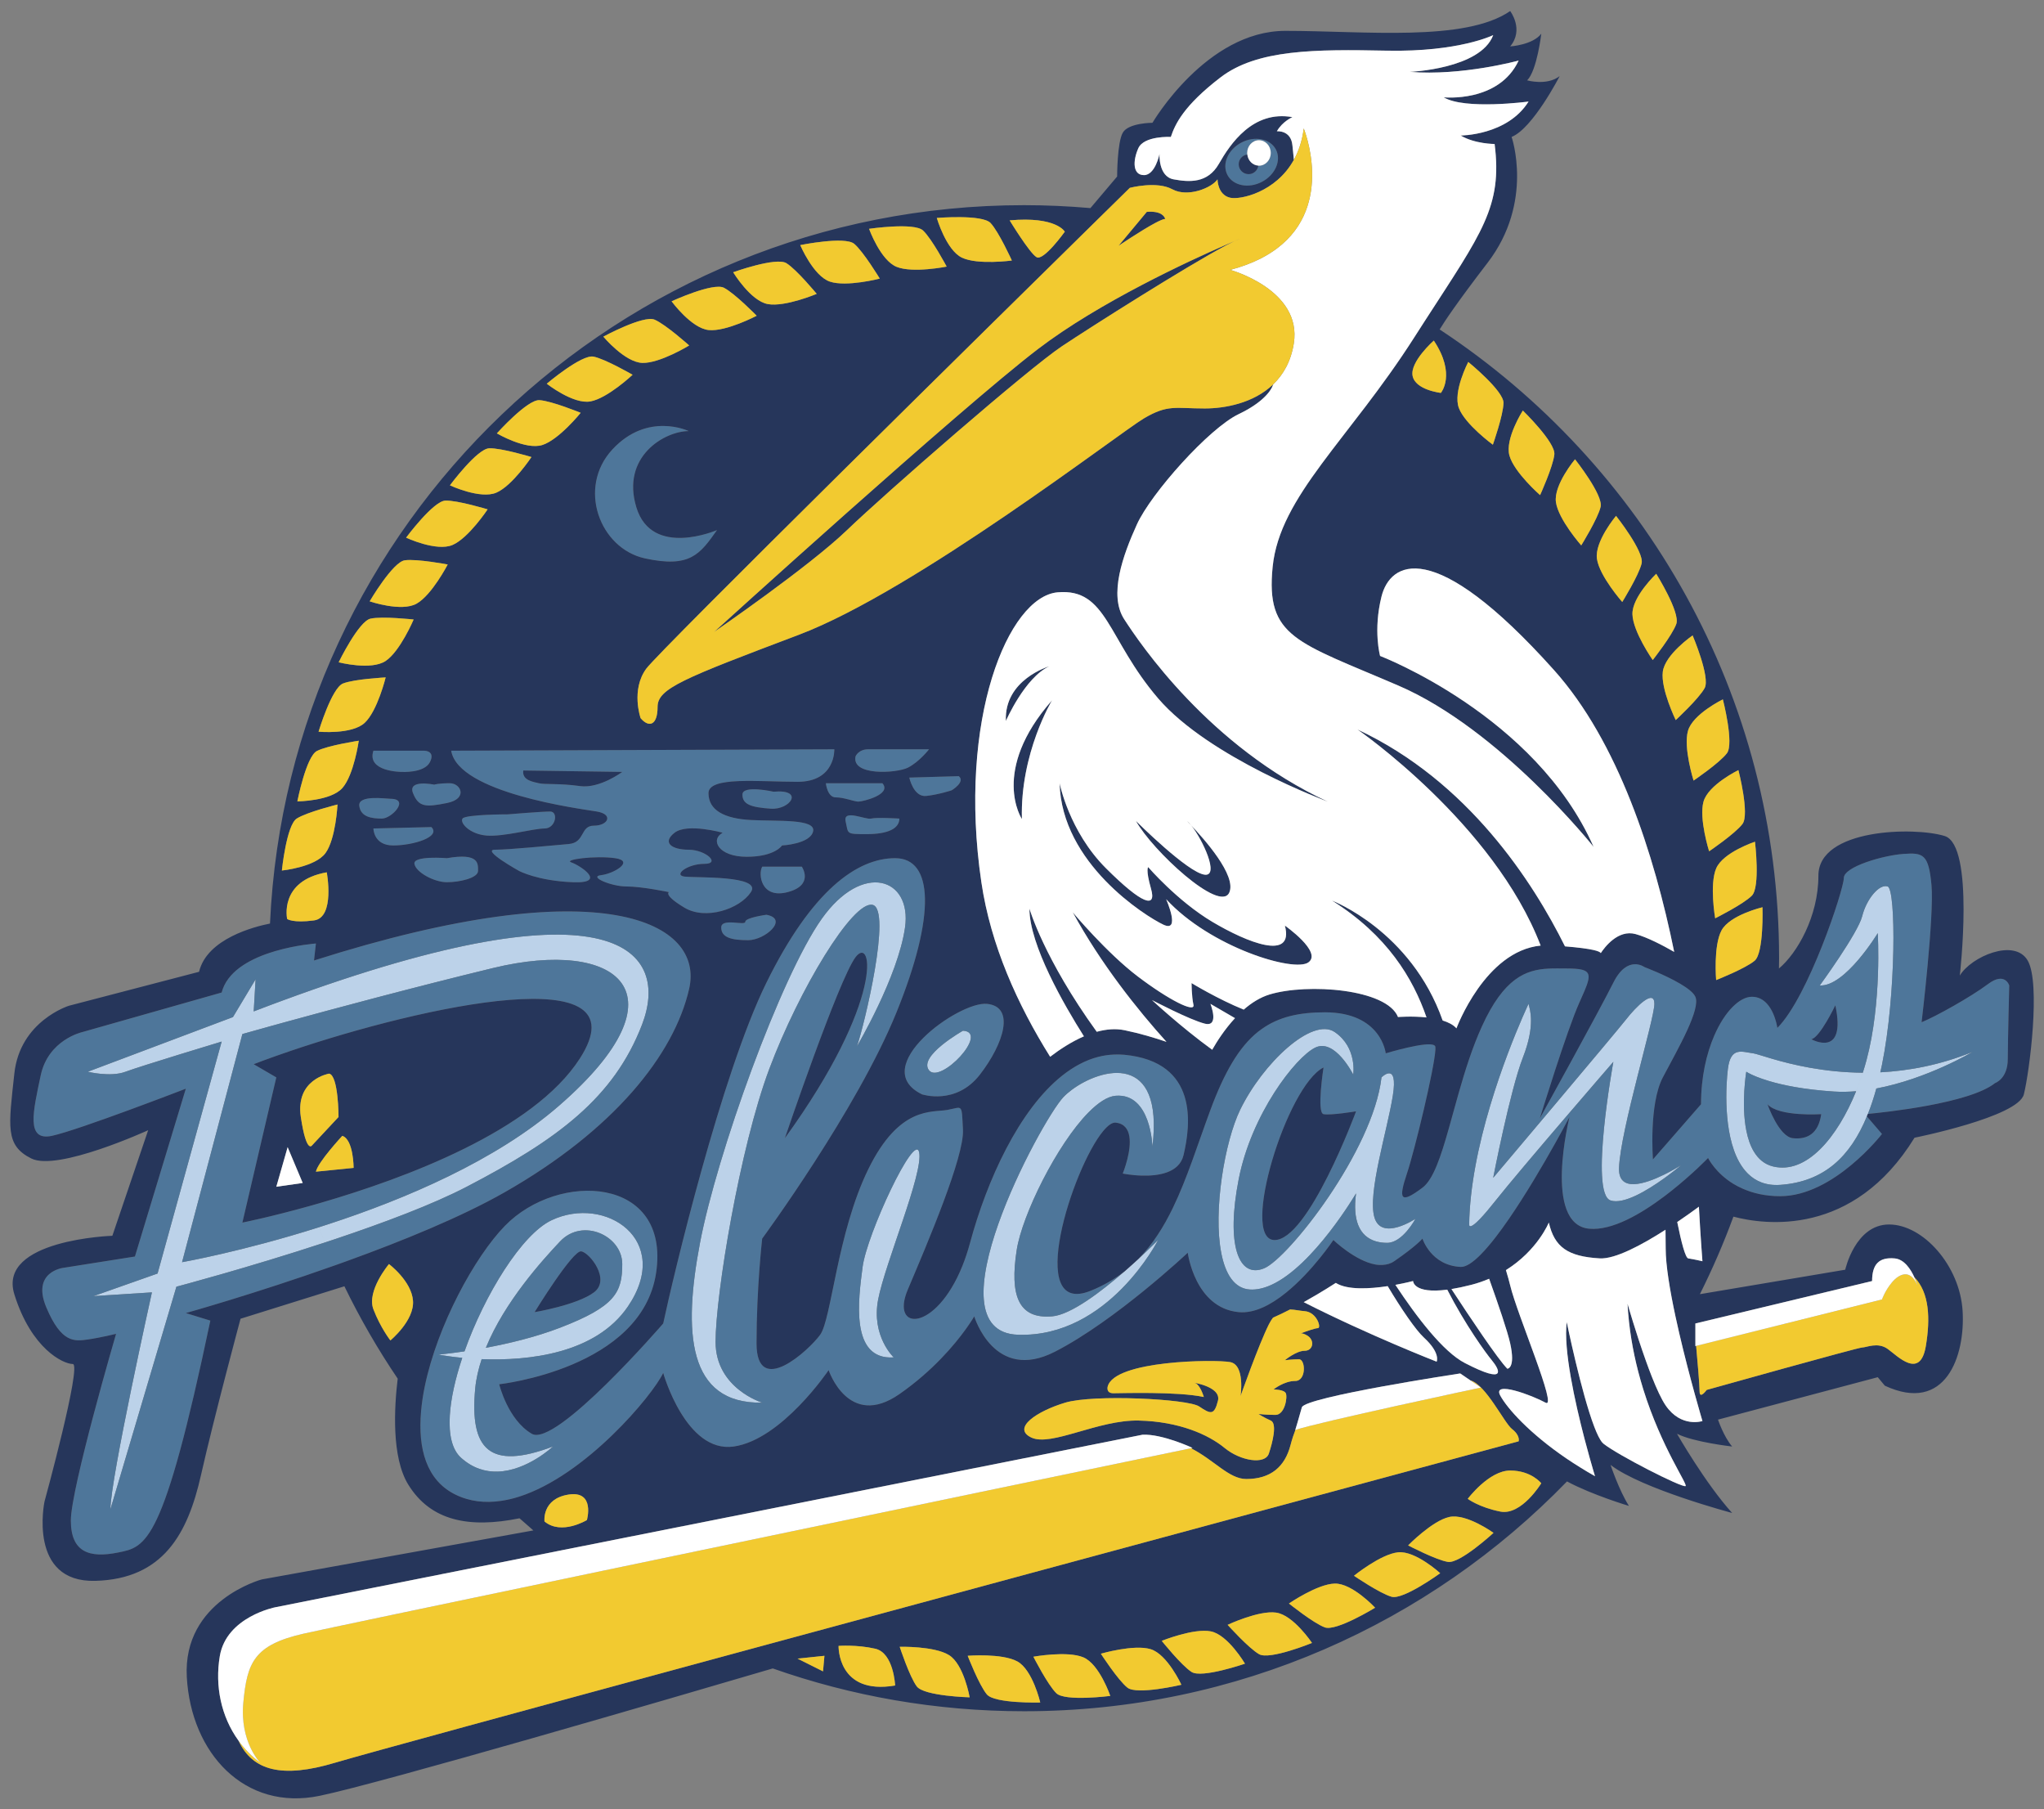 <?xml version="1.0" encoding="utf-8"?>
<!-- Generator: Adobe Illustrator 17.0.0, SVG Export Plug-In . SVG Version: 6.00 Build 0)  -->
<!DOCTYPE svg PUBLIC "-//W3C//DTD SVG 1.1//EN" "http://www.w3.org/Graphics/SVG/1.1/DTD/svg11.dtd">
<svg version="1.1" id="Layer_2" xmlns="http://www.w3.org/2000/svg" xmlns:xlink="http://www.w3.org/1999/xlink" x="0px" y="0px"
	 width="200px" height="177px" viewBox="0 0 200 177" style="enable-background:new 0 0 200 177;" xml:space="preserve">
<rect x="0" y="0" width="200" height="177" fill="#808080" stroke="none"/>
<path id="color5" style="fill:#BCD2E9;" d="M27.933,99.978c-0.112-0.664-0.227-1.367-0.338-2.082
	c33.094-12.194,37.921-4.669,35.227,2.332c-2.767,7.194-8.3,11.253-17.154,15.862c-3.319,1.729-8.142,3.536-12.875,5.12
	c-0.219-0.451-0.44-0.933-0.659-1.458c7.502-2.45,16.386-6.212,22.572-11.594c12.727-11.066,5.718-16.415-6.456-13.465
	C40.453,96.585,32.586,98.701,27.933,99.978z M25.008,95.8l-2.214,3.691l-14.203,5.348c0,0,2.213,0.554,3.689,0
	c1.476-0.553,9.408-2.951,9.408-2.951l-6.271,22.689l-6.271,2.211l5.718-0.367c0,0-4.059,18.26-4.059,21.211l6.456-21.766
	c0,0,7.003-1.849,14.524-4.323c-0.201-0.492-0.398-0.989-0.59-1.486c-7.492,2.377-13.381,3.413-13.381,3.413l5.903-22.319
	c0,0,1.083-0.307,2.916-0.815c-0.061-0.672-0.111-1.349-0.153-2.028c-0.544,0.204-1.097,0.413-1.656,0.629L25.008,95.8z
	 M27.933,99.978c-0.112-0.664-0.227-1.367-0.338-2.082c-0.37,0.136-0.738,0.272-1.115,0.413c0.042,0.679,0.093,1.355,0.153,2.028
	C27.032,100.226,27.466,100.107,27.933,99.978z M31.196,120.056c0.192,0.498,0.389,0.995,0.59,1.486
	c0.335-0.11,0.671-0.221,1.007-0.333c-0.219-0.451-0.44-0.933-0.659-1.458C31.819,119.856,31.506,119.957,31.196,120.056z
	 M54.107,141.5c-6.226,2.351-8.163,0.278-7.609-5.673c0.089-0.958,0.318-1.921,0.632-2.872c-0.683-0.026-1.323-0.071-1.899-0.127
	c-0.677,2.027-1.122,3.99-1.219,5.657l4.68,5.471C51.589,143.874,54.107,141.5,54.107,141.5z M42.901,132.507
	c0.531,0.101,1.339,0.225,2.33,0.321c0.07-0.212,0.143-0.423,0.219-0.637C43.906,132.422,42.901,132.507,42.901,132.507z
	 M54.799,121.441c2.213-2.353,6.087-0.554,6.087,2.213c0,2.766-0.693,4.151-6.087,6.226c-2.427,0.933-5.076,1.557-7.259,1.963
	c-0.15,0.368-0.287,0.739-0.41,1.112c4.582,0.178,11.159-0.525,14.309-5.15c4.426-6.504-2.213-10.93-7.47-8.439
	c-2.91,1.378-6.538,7.249-8.519,12.826c0.619-0.091,1.325-0.206,2.09-0.348C49.379,127.334,53.082,123.263,54.799,121.441z
	 M47.54,131.843c-0.765,0.142-1.471,0.257-2.09,0.348c-0.076,0.213-0.148,0.424-0.219,0.637c0.576,0.056,1.216,0.101,1.899,0.127
	C47.253,132.582,47.39,132.211,47.54,131.843z M45.115,142.605c1.16,1.04,2.4,1.384,3.578,1.35l-4.68-5.471
	C43.906,140.325,44.22,141.803,45.115,142.605z M70.016,131.261c0-4.564,2.353-18.951,5.257-26.699
	c2.905-7.746,8.162-16.462,10.099-16.048c1.937,0.414-0.83,11.897-1.522,13.835c0,0,4.012-6.779,4.704-11.621
	c0.691-4.841-4.151-6.501-8.163-0.83c-4.012,5.673-10.237,22.966-11.898,31.68c-1.659,8.716-1.244,15.772,6.087,15.633
	C74.582,137.211,70.016,135.827,70.016,131.261z M89.938,112.725c-0.415-2.074-5.119,8.023-5.534,11.206
	c-0.415,3.182-1.245,9.13,3.044,8.853c0,0-2.214-2.075-1.522-5.671C86.618,123.515,90.353,114.8,89.938,112.725z M94.226,100.827
	c0,0-4.426,2.491-3.32,3.874C92.013,106.084,96.855,100.965,94.226,100.827z M111.402,123.141c-0.409,0.377-0.863,0.786-1.35,1.211
	C110.535,123.975,110.983,123.571,111.402,123.141z M110.053,124.352c-2.296,1.998-5.274,4.268-7.111,4.419
	c-3.32,0.279-4.15-2.074-3.459-6.501c0.531-3.404,3.926-10.321,7.039-13.464c-0.548-0.718-1.093-1.457-1.628-2.214
	c-0.33,0.244-0.618,0.494-0.847,0.736c-2.212,2.352-13.28,22.965-4.426,23.243c8.854,0.276,13.696-9.27,13.696-9.27
	s-0.769,0.783-1.916,1.84C110.983,123.571,110.535,123.975,110.053,124.352z M109.167,107.192c3.459-0.278,3.596,4.979,3.596,4.979
	c1.118-9.307-4.999-7.705-7.869-5.578c0.536,0.758,1.08,1.496,1.628,2.214C107.458,107.863,108.368,107.255,109.167,107.192z
	 M122.31,126.144c0.68,0.041,1.381-0.134,2.082-0.451c-1.815-1.013-3.502-2.058-4.887-3.082
	C119.907,124.635,120.776,126.054,122.31,126.144z M132.891,119.821c0.171,0.44,0.408,0.775,0.684,1.029
	c-0.474-0.83-0.752-1.348-0.752-1.348C132.836,119.595,132.866,119.71,132.891,119.821z M132.687,116.737
	c-0.184,1.378-0.074,2.368,0.204,3.085c-0.025-0.111-0.055-0.226-0.067-0.318c0,0,0.278,0.518,0.752,1.348
	c0.627,0.573,1.448,0.727,2.154,0.727c1.522,0,2.767-2.351,2.767-2.351s-3.32,2.214-4.012-0.139
	c-0.69-2.351,1.245-8.437,1.799-11.896c0.553-3.461-1.107-1.8-1.107-1.8c-0.83,7.194-9.131,17.709-11.483,18.677
	c-2.532,1.042-3.734-2.352-2.49-8.716c1.245-6.363,5.534-11.897,7.471-12.865c1.938-0.969,3.735,2.629,3.735,2.629
	s0.414-2.629-1.798-4.151c-2.214-1.523-7.056,3.043-9.27,7.608c-1.49,3.077-2.664,9.855-1.835,14.037
	c1.384,1.024,3.072,2.069,4.887,3.082C128.536,123.817,132.687,116.737,132.687,116.737z M143.754,119.781
	c0,0,0.022,0.06,0.061,0.16c0.128,0.073,0.531-0.097,1.743-1.534c-0.384-1.302-0.787-2.743-1.196-4.319
	C144.01,116.001,143.781,117.931,143.754,119.781z M162.813,115.282c0.168-0.12,0.326-0.237,0.475-0.349
	c-0.013-0.081-0.027-0.162-0.04-0.241c-0.144,0.073-0.293,0.151-0.45,0.228C162.804,115.039,162.809,115.159,162.813,115.282z
	 M158.417,114.246c0.138-3.735,3.46-14.525,3.46-16.047c0-1.522-1.8,0.277-2.768,1.522c-0.969,1.244-13.004,15.494-13.004,15.494
	s1.659-8.578,2.904-11.76c1.244-3.183,0.691-4.704,0.553-5.256c0,0-3.711,7.787-5.202,15.888c0.408,1.577,0.812,3.017,1.196,4.319
	c0.206-0.245,0.43-0.516,0.685-0.84c2.63-3.321,11.621-13.697,11.621-13.697s-2.352,12.867-0.277,13.558
	c1.284,0.428,3.626-0.998,5.226-2.146c-0.004-0.123-0.009-0.243-0.015-0.362C160.967,115.816,158.327,116.693,158.417,114.246z
	 M143.814,119.94c-0.039-0.1-0.061-0.16-0.061-0.16S143.741,119.898,143.814,119.94z M164.505,113.97c0,0-0.521,0.335-1.256,0.722
	c0.013,0.079,0.027,0.16,0.04,0.241C164.017,114.388,164.505,113.97,164.505,113.97z M182.672,109.203
	c0.033-0.08,0.068-0.158,0.1-0.239c-0.181,0.017-0.284,0.026-0.284,0.026L182.672,109.203z M169.07,104.562
	c-0.185,1.484-0.493,6.261,1.116,9.125c0.239-0.967,0.471-2.001,0.691-3.071c-0.529-2.642-0.009-5.777-0.009-5.777
	s0.3,0.205,0.988,0.483c0.121-0.718,0.236-1.425,0.343-2.111c-0.3-0.092-0.52-0.155-0.639-0.171
	C170.453,102.903,169.346,102.349,169.07,104.562z M183.984,104.896c0.056-0.249,0.113-0.495,0.166-0.75
	c1.382-6.779,1.382-17.154,0.552-17.431c-0.83-0.276-2.075,1.245-2.49,2.905c-0.415,1.661-4.151,6.78-4.151,6.78
	c2.49,0.138,5.673-5.119,5.673-5.119s0.415,6.779-1.108,12.449c-0.108,0.402-0.227,0.805-0.355,1.204
	C182.828,104.939,183.399,104.927,183.984,104.896z M183.595,106.479c0.14-0.511,0.269-1.04,0.39-1.583
	c-0.585,0.031-1.156,0.043-1.712,0.039c-0.196,0.613-0.417,1.219-0.656,1.813C182.28,106.693,182.941,106.601,183.595,106.479z
	 M179.445,106.776c0.717,0.047,1.444,0.032,2.171-0.029c0.24-0.594,0.46-1.2,0.656-1.813c-3.839-0.029-6.967-0.804-8.854-1.356
	c-0.098,0.727-0.207,1.451-0.325,2.171C174.452,106.154,176.5,106.585,179.445,106.776z M193.003,102.903
	c-3.194,1.293-6.255,1.85-9.019,1.993c-0.121,0.542-0.25,1.072-0.39,1.583C188.576,105.541,193.003,102.903,193.003,102.903z
	 M181.616,106.747c-1.816,4.479-4.827,8.154-8.118,7.36c-0.85-0.204-1.455-0.74-1.885-1.453c-0.19,0.716-0.393,1.428-0.604,2.136
	c0.766,0.766,1.796,1.213,3.18,1.117c4.307-0.301,6.87-2.786,8.483-6.704l-0.183-0.213c0,0,0.103-0.009,0.284-0.026
	c0.307-0.776,0.581-1.605,0.823-2.485C182.941,106.601,182.28,106.693,181.616,106.747z M173.093,105.749
	c0.118-0.72,0.227-1.444,0.325-2.171c-0.498-0.146-0.904-0.274-1.22-0.368c-0.107,0.686-0.222,1.393-0.343,2.111
	C172.178,105.452,172.59,105.598,173.093,105.749z M170.186,113.687c0.232,0.414,0.506,0.785,0.823,1.104
	c0.211-0.708,0.413-1.42,0.604-2.136c-0.353-0.586-0.587-1.292-0.736-2.039C170.656,111.685,170.424,112.72,170.186,113.687z"/>
<path id="color4" style="fill:#4E769A;" d="M82.743,80.351c-0.276-1.243,1.938-0.137,2.491-0.276c0.553-0.139,2.767,0,2.767,0
	c0,0.969-1.107,1.521-3.182,1.521C82.743,81.597,83.02,81.597,82.743,80.351z M86.341,76.617h-5.534c0,0,0.139,1.384,0.969,1.384
	c0.83,0,1.799,0.415,2.213,0.415C84.404,78.416,87.309,77.724,86.341,76.617z M44.147,73.435l37.49-0.139
	c0,0,0.139,3.182-3.597,3.182c-3.734,0-8.716-0.553-8.716,1.108c0,1.659,1.522,2.49,4.151,2.629
	c2.629,0.137,6.364-0.139,6.087,1.106c-0.277,1.245-3.043,1.385-3.043,1.385s-0.692,1.105-3.459,1.105
	c-2.767,0-3.597-1.66-2.352-2.351c0,0-3.459-0.969-4.704,0c-1.245,0.969-0.277,1.661,1.383,1.661c1.66,0,3.182,1.382,1.522,1.382
	c-1.659,0-3.044,1.107-1.937,1.245c1.107,0.139,7.609-0.139,6.502,1.521c-1.106,1.66-4.427,2.768-6.502,1.522
	c-2.076-1.244-1.522-1.522-1.522-1.522s-2.628-0.553-4.15-0.553c-1.523,0-3.735-0.968-2.49-1.107c1.245-0.138,3.32-1.382,1.383-1.66
	c-1.936-0.277-5.119,0.139-4.288,0.414c0.83,0.278,3.596,2.076,0.138,1.938c-3.459-0.138-5.257-1.107-5.257-1.107
	s-3.735-2.074-2.351-2.074c1.383,0,5.534-0.414,7.193-0.554c1.66-0.138,1.107-1.799,2.489-1.799c1.384,0,1.938-1.107,0.278-1.383
	C56.736,79.108,44.838,77.586,44.147,73.435z M51.201,75.372c-0.138,0.969,0.968,1.107,1.522,1.245c0.554,0.139,2.076,0,4.012,0.277
	c1.937,0.277,4.151-1.384,4.151-1.384L51.201,75.372z M63.1,54.621c4.427,0.968,5.395-0.415,7.056-2.767
	c0,0-6.364,2.767-7.886-2.214c-1.522-4.98,2.767-7.47,5.119-7.47c0,0-4.011-1.937-7.47,1.798
	C56.459,47.703,58.673,53.652,63.1,54.621z M120.1,17.113c-0.556-1.06,0.054-2.477,1.364-3.165c1.311-0.687,2.823-0.386,3.38,0.674
	c0.555,1.06-0.056,2.477-1.365,3.164C122.17,18.474,120.656,18.172,120.1,17.113z M121.203,16.069c0,0.536,0.434,0.969,0.969,0.969
	c0.489,0,0.889-0.365,0.955-0.837c0.02,0.001,0.04,0.006,0.06,0.006c0.637,0,1.153-0.557,1.153-1.244
	c0-0.688-0.517-1.245-1.153-1.245c-0.637,0-1.153,0.557-1.153,1.245c0,0.051,0.009,0.101,0.014,0.151
	C121.572,15.174,121.203,15.576,121.203,16.069z M75.689,77.447c0,0-3.044-0.691-3.044,0.277c0,0.969,0.83,1.245,2.767,1.384
	C77.349,79.245,78.732,77.17,75.689,77.447z M96.578,98.199c2.768,0.277,1.66,3.874-0.692,6.917
	c-2.352,3.042-5.671,1.936-5.671,1.936C84.819,104.423,93.811,97.921,96.578,98.199z M90.906,104.701
	c1.107,1.383,5.949-3.735,3.32-3.874C94.226,100.827,89.8,103.317,90.906,104.701z M88.831,75.095
	c1.107-0.553,2.075-1.799,2.075-1.799s-4.98,0-5.949,0c-0.969,0-1.245,0.693-1.245,0.693C83.298,75.925,87.724,75.648,88.831,75.095
	z M90.63,77.862c1.244-0.138,2.489-0.553,2.489-0.553s1.384-0.83,0.692-1.384l-4.841,0.139C88.97,76.064,89.385,78.001,90.63,77.862
	z M39.304,75.51c0,0,2.214,0.138,2.768-0.968c0.553-1.107-0.553-1.107-0.553-1.107h-4.98C35.846,75.51,39.304,75.51,39.304,75.51z
	 M54.799,129.88c-2.427,0.933-5.076,1.557-7.259,1.963c1.839-4.51,5.542-8.58,7.259-10.403c2.213-2.353,6.087-0.554,6.087,2.213
	C60.886,126.419,60.194,127.805,54.799,129.88z M52.309,128.356c0,0,4.15-0.691,5.81-1.937c1.66-1.243-0.415-3.873-1.244-4.011
	C56.044,122.271,52.309,128.356,52.309,128.356z M49.357,116.644c-4.228,2.405-9.982,4.752-15.397,6.711
	c-0.407,0.148-0.811,0.294-1.213,0.436c-7.79,2.765-14.563,4.657-14.563,4.657l2.398,0.739c-4.611,21.951-6.272,22.135-9.038,22.688
	c-2.768,0.554-4.611,0-4.611-3.134c0-3.136,4.426-18.261,4.426-18.261s-1.475,0.368-2.767,0.553
	c-1.291,0.184-2.583,0.369-4.058-3.136c-1.476-3.504,1.659-3.873,1.659-3.873l7.01-1.107l4.981-16.418
	c0,0-10.514,4.059-13.096,4.611c-2.583,0.555-1.844-2.398-1.107-5.901c0.738-3.504,4.058-4.243,4.058-4.243l13.65-3.874
	c0.521-2,2.6-3.179,4.652-3.867c0.201-0.067,0.402-0.13,0.601-0.188c2.08-0.61,3.97-0.74,3.97-0.74l-0.185,1.661
	c28.407-9.039,38.183-3.69,36.707,2.766C65.958,103.179,60.055,110.557,49.357,116.644z M45.668,116.09
	c8.854-4.61,14.387-8.668,17.154-15.862c2.694-7.002-2.133-14.526-35.227-2.332c-0.37,0.136-0.738,0.272-1.115,0.413
	c-0.544,0.204-1.097,0.413-1.656,0.629l0.184-3.136l-2.214,3.691l-14.203,5.348c0,0,2.213,0.554,3.689,0
	c1.476-0.553,9.408-2.951,9.408-2.951l-6.271,22.689l-6.271,2.211l5.718-0.367c0,0-4.059,18.26-4.059,21.211l6.456-21.766
	c0,0,7.003-1.849,14.524-4.323c0.335-0.11,0.671-0.221,1.007-0.333C37.526,119.626,42.349,117.819,45.668,116.09z M54.706,108.158
	c-6.186,5.381-15.07,9.143-22.572,11.594c-0.315,0.104-0.629,0.205-0.939,0.304c-7.492,2.377-13.381,3.413-13.381,3.413
	l5.903-22.319c0,0,1.083-0.307,2.916-0.815c0.399-0.11,0.832-0.229,1.299-0.358c4.653-1.277,12.52-3.393,20.317-5.284
	C60.424,91.744,67.433,97.092,54.706,108.158z M28.426,102.805c-0.504,0.171-0.994,0.341-1.47,0.51
	c-0.751,0.267-1.466,0.531-2.132,0.787l2.213,1.291l-3.319,14.203c0,0,2.751-0.546,6.703-1.657c0.305-0.086,0.618-0.176,0.938-0.269
	c8.25-2.395,20.823-7.05,25.378-14.122C63.107,93.653,41.428,98.396,28.426,102.805z M179.445,106.776
	c0.717,0.047,1.444,0.032,2.171-0.029c-1.816,4.479-4.827,8.154-8.118,7.36c-0.85-0.204-1.455-0.74-1.885-1.453
	c-0.353-0.586-0.587-1.292-0.736-2.039c-0.529-2.642-0.009-5.777-0.009-5.777s0.3,0.205,0.988,0.483
	c0.322,0.131,0.735,0.277,1.238,0.427C174.452,106.154,176.5,106.585,179.445,106.776z M178.2,108.989c0,0-4.15,0.277-5.256-0.968
	c0,0,1.107,3.181,2.489,3.319C176.816,111.48,177.923,110.926,178.2,108.989z M196.599,96.4c0,0-0.138,5.257-0.138,7.193
	c0,1.938-1.244,2.353-1.244,2.353c-2.491,1.993-10.815,2.864-12.445,3.017c0.307-0.776,0.581-1.605,0.823-2.485
	c4.981-0.938,9.408-3.576,9.408-3.576c-3.194,1.293-6.255,1.85-9.019,1.993c0.056-0.249,0.113-0.495,0.166-0.75
	c1.382-6.779,1.382-17.154,0.552-17.431c-0.83-0.276-2.075,1.245-2.49,2.905c-0.415,1.661-4.151,6.78-4.151,6.78
	c2.49,0.138,5.673-5.119,5.673-5.119s0.415,6.779-1.108,12.449c-0.108,0.402-0.227,0.805-0.355,1.204
	c-3.839-0.029-6.967-0.804-8.854-1.356c-0.498-0.146-0.904-0.274-1.22-0.368c-0.3-0.092-0.52-0.155-0.639-0.171
	c-1.107-0.137-2.214-0.691-2.49,1.522c-0.185,1.484-0.493,6.261,1.116,9.125c0.232,0.414,0.506,0.785,0.823,1.104
	c0.766,0.766,1.796,1.213,3.18,1.117c4.307-0.301,6.87-2.786,8.483-6.704l1.479,1.723c0,0-4.705,6.086-9.961,6.086
	c-1.479,0-2.676-0.299-3.645-0.726c-0.337-0.148-0.651-0.307-0.933-0.48c-0.855-0.524-1.457-1.124-1.854-1.609
	c-0.431-0.529-0.624-0.921-0.624-0.921s-0.397,0.412-1.059,1.033c-0.634,0.592-1.51,1.376-2.525,2.18
	c-0.218,0.173-0.441,0.346-0.67,0.52c-2.306,1.738-5.133,3.389-7.367,3.186c-4.565-0.414-1.937-10.929-1.937-10.929
	s-3.918,7.483-7.227,11.757c-0.518,0.67-1.019,1.257-1.489,1.728c-0.75,0.751-1.421,1.204-1.936,1.179
	c-2.906-0.139-3.736-2.768-3.736-2.768s-0.553,0.692-2.767,2.213c-0.346,0.238-0.731,0.34-1.129,0.361
	c-0.232,0.012-0.468,0.003-0.708-0.04c-1.992-0.356-4.111-2.397-4.111-2.397s-2.052,3.075-4.655,5.169
	c-1.453,1.17-3.077,2.035-4.614,1.886c-4.289-0.414-4.981-5.81-4.981-5.81s-7.055,6.641-13.004,9.685
	c-5.949,3.043-7.886-3.46-7.886-3.46s-0.283,0.495-0.847,1.275c-1.081,1.496-3.212,4.061-6.485,6.334
	c-4.98,3.458-6.917-2.351-6.917-2.351s-4.565,6.779-9.268,7.47c-4.704,0.692-6.918-7.194-6.918-7.194
	c-1.041,2.187-7.575,10.022-14.105,12.104c-0.599,0.19-1.197,0.329-1.791,0.414c-1.532,0.221-3.036,0.068-4.439-0.621
	c-2.839-1.394-3.681-4.497-3.358-8.145c0.07-0.79,0.189-1.604,0.361-2.435c1.236-5.975,4.887-12.673,7.84-15.705
	c5.256-5.395,16.186-4.842,14.802,4.566c-1.383,9.406-15.356,10.928-15.356,10.928s0.83,3.459,3.182,4.842
	c2.352,1.384,12.865-10.789,12.865-10.789c0.969-4.565,5.673-24.348,10.1-33.341c4.426-8.994,8.854-12.175,12.589-12.175
	c3.735,0,4.012,5.535,0.138,15.078c-3.873,9.547-13.143,22.136-13.143,22.136s-0.553,4.842-0.553,10.238
	c0,5.394,5.119,0.691,6.226-0.83c1.107-1.521,1.659-9.961,4.704-16.187c3.043-6.226,6.225-5.533,7.747-5.811
	c1.522-0.277,1.384-0.692,1.522,1.937c0.139,2.63-3.458,11.067-5.395,15.633c-1.756,4.138,2.739,4.184,5.348-2.332
	c0.27-0.673,0.519-1.417,0.739-2.234c1.645-6.095,4.78-12.999,9.024-16.364c1.099-0.871,2.27-1.504,3.51-1.826
	c0.504-0.131,1.019-0.206,1.545-0.229c0.33-0.013,0.661-0.013,1,0.02c7.333,0.691,6.503,6.917,5.811,9.822
	c-0.418,1.759-2.505,2.046-4.091,2c-1.034-0.03-1.857-0.2-1.857-0.2s0.245-0.601,0.443-1.382c0.357-1.412,0.556-3.421-1.135-3.598
	c-0.341-0.036-0.76,0.269-1.213,0.811c-3.039,3.635-7.657,18.179-1.277,15.652c1.291-0.513,2.399-1.168,3.375-1.931
	c-2.296,1.998-5.274,4.268-7.111,4.419c-3.32,0.279-4.15-2.074-3.459-6.501c0.531-3.404,3.926-10.321,7.039-13.464
	c0.935-0.944,1.845-1.552,2.645-1.615c3.459-0.278,3.596,4.979,3.596,4.979c1.118-9.307-4.999-7.705-7.869-5.578
	c-0.33,0.244-0.618,0.494-0.847,0.736c-2.212,2.352-13.28,22.965-4.426,23.243c8.854,0.276,13.696-9.27,13.696-9.27
	s-0.769,0.783-1.916,1.84c1.379-1.413,2.444-3.096,3.346-4.95c1.416-2.917,2.441-6.251,3.689-9.617
	c0.341-0.92,0.683-1.757,1.034-2.521c0.346-0.757,0.701-1.437,1.065-2.05c0.79-1.331,1.634-2.336,2.575-3.086
	c0.107-0.085,0.217-0.163,0.326-0.241c1.676-1.202,3.661-1.65,6.205-1.65c5.533,0,5.949,4.013,5.949,4.013s4.124-1.247,4.764-0.774
	c0.033,0.024,0.063,0.049,0.077,0.083c0.024,0.057,0.028,0.179,0.018,0.345c-0.101,1.845-2.023,9.823-2.785,12.106
	c-0.83,2.489-0.691,3.043,1.522,1.382c1.061-0.795,1.804-3.054,2.594-5.858c0.302-1.069,0.611-2.218,0.947-3.397
	c0.621-2.18,1.335-4.457,2.27-6.516c2.164-4.76,4.327-5.543,6.49-5.658c0.603-0.033,1.207-0.013,1.811-0.013
	c0.329,0,0.612,0.009,0.858,0.027c1.5,0.113,1.534,0.622,0.892,2.148c-0.111,0.264-0.243,0.56-0.391,0.89
	c-0.038,0.084-0.073,0.167-0.115,0.256c-1.244,2.766-3.873,11.344-3.873,11.344s5.811-10.514,7.194-13.281
	c1.383-2.767,3.043-1.521,3.043-1.521s2.014,0.757,3.494,1.629c0.715,0.421,1.307,0.87,1.486,1.275
	c0.265,0.597-0.14,1.83-0.782,3.24c-0.698,1.533-1.68,3.275-2.399,4.645c-1.384,2.63-0.969,8.024-0.969,8.024l0.941-1.081
	l0.171-0.193l3.064-3.516l0.528-0.604c0-2.657,0.531-4.957,1.299-6.726c1.031-2.375,2.492-3.789,3.682-3.789
	c0.655,0,1.142,0.302,1.506,0.717c0.489,0.557,0.749,1.317,0.877,1.815c0.077,0.305,0.106,0.513,0.106,0.513
	c3.045-3.044,6.503-13.558,6.503-14.665c0-1.108,3.873-2.214,5.81-2.352c1.938-0.139,2.492,0,2.768,3.044
	c0.278,3.042-0.968,13.418-0.968,13.418c1.382-0.554,4.841-2.49,6.501-3.735C196.185,95.017,196.599,96.4,196.599,96.4z
	 M54.107,141.5c-6.226,2.351-8.163,0.278-7.609-5.673c0.089-0.958,0.318-1.921,0.632-2.872c4.582,0.178,11.159-0.525,14.309-5.15
	c4.426-6.504-2.213-10.93-7.47-8.439c-2.91,1.378-6.538,7.249-8.519,12.826c-1.544,0.23-2.549,0.315-2.549,0.315
	c0.531,0.101,1.339,0.225,2.33,0.321c-0.677,2.027-1.122,3.99-1.219,5.657c-0.107,1.839,0.207,3.318,1.102,4.12
	c1.16,1.04,2.4,1.384,3.578,1.35C51.589,143.874,54.107,141.5,54.107,141.5z M74.582,137.211c0,0-4.565-1.384-4.565-5.95
	c0-4.564,2.353-18.951,5.257-26.699c2.905-7.746,8.162-16.462,10.099-16.048c1.937,0.414-0.83,11.897-1.522,13.835
	c0,0,4.012-6.779,4.704-11.621c0.691-4.841-4.151-6.501-8.163-0.83c-4.012,5.673-10.237,22.966-11.898,31.68
	C66.835,130.294,67.25,137.35,74.582,137.211z M83.712,93.633c-1.66,2.214-6.917,17.708-6.917,17.708
	C86.618,97.783,85.373,91.419,83.712,93.633z M85.926,127.113c0.692-3.597,4.427-12.312,4.012-14.388
	c-0.415-2.074-5.119,8.023-5.534,11.206c-0.415,3.182-1.245,9.13,3.044,8.853C87.448,132.783,85.234,130.708,85.926,127.113z
	 M129.504,104.423c-3.597,1.799-8.163,16.74-4.842,16.878c3.32,0.14,8.025-12.589,8.025-12.589s-2.491,0.415-3.183,0.278
	C128.812,108.852,129.504,104.423,129.504,104.423z M138.495,119.226c0,0-3.32,2.214-4.012-0.139
	c-0.69-2.351,1.245-8.437,1.799-11.896c0.553-3.461-1.107-1.8-1.107-1.8c-0.83,7.194-9.131,17.709-11.483,18.677
	c-2.532,1.042-3.734-2.352-2.49-8.716c1.245-6.363,5.534-11.897,7.471-12.865c1.938-0.969,3.735,2.629,3.735,2.629
	s0.414-2.629-1.798-4.151c-2.214-1.523-7.056,3.043-9.27,7.608c-1.49,3.077-2.664,9.855-1.835,14.037
	c0.402,2.024,1.27,3.443,2.804,3.533c0.68,0.041,1.381-0.134,2.082-0.451c4.144-1.876,8.295-8.956,8.295-8.956
	c-0.184,1.378-0.074,2.368,0.204,3.085c0.171,0.44,0.408,0.775,0.684,1.029c0.627,0.573,1.448,0.727,2.154,0.727
	C137.251,121.578,138.495,119.226,138.495,119.226z M164.505,113.97c0,0-0.521,0.335-1.256,0.722
	c-0.144,0.073-0.293,0.151-0.45,0.228c-1.831,0.896-4.471,1.773-4.381-0.674c0.138-3.735,3.46-14.525,3.46-16.047
	c0-1.522-1.8,0.277-2.768,1.522c-0.969,1.244-13.004,15.494-13.004,15.494s1.659-8.578,2.904-11.76
	c1.244-3.183,0.691-4.704,0.553-5.256c0,0-3.711,7.787-5.202,15.888c-0.352,1.914-0.581,3.843-0.608,5.694
	c0,0-0.013,0.117,0.061,0.16c0.128,0.073,0.531-0.097,1.743-1.534c0.206-0.245,0.43-0.516,0.685-0.84
	c2.63-3.321,11.621-13.697,11.621-13.697s-2.352,12.867-0.277,13.558c1.284,0.428,3.626-0.998,5.226-2.146
	c0.168-0.12,0.326-0.237,0.475-0.349C164.017,114.388,164.505,113.97,164.505,113.97z M177.232,101.658c0,0,3.459,1.936,2.352-3.321
	C179.584,98.337,178.062,101.519,177.232,101.658z M37.367,80.076c0.968,0,2.768-1.937,0.83-1.937c-0.415,0-3.182-0.415-3.044,0.692
	C35.292,79.937,36.4,80.076,37.367,80.076z M53.277,81.044c1.107,0,1.383-1.661,0.553-1.661c-0.83,0-4.15,0.277-4.15,0.277
	s-4.151,0-4.427,0.415c-0.276,0.414,0.692,1.521,2.352,1.66C49.265,81.874,52.17,81.044,53.277,81.044z M40.411,77.586
	c0.554,1.383,1.245,1.383,3.32,0.968c2.075-0.415,1.383-1.937,0.277-1.937c-1.107,0-1.522,0.139-1.522,0.139
	S39.858,76.202,40.411,77.586z M43.731,86.301c1.245,0,3.043-0.414,3.043-1.107c0-0.692,0.139-1.799-3.043-1.245
	c0,0-3.32-0.277-3.182,0.553C40.688,85.332,42.486,86.301,43.731,86.301z M72.922,90.174c0,0.415-2.352-0.414-2.352,0.553
	c0,0.97,0.969,1.245,2.629,1.245c1.659,0,4.011-2.075,1.798-2.489C74.997,89.484,72.922,89.759,72.922,90.174z M77.072,87.269
	c2.628-0.69,1.383-2.49,1.383-2.49h-3.873C74.167,85.471,74.443,87.961,77.072,87.269z M42.209,80.906l-5.671,0.139
	c0,0,0,1.661,1.936,1.661C40.411,82.705,43.178,81.874,42.209,80.906z"/>
<path id="color3" style="fill:#26365B;" d="M132.687,108.712c0,0-4.705,12.729-8.025,12.589c-3.321-0.138,1.244-15.079,4.842-16.878
	c0,0-0.692,4.428,0,4.566C130.196,109.127,132.687,108.712,132.687,108.712z M56.874,122.408c-0.83-0.138-4.565,5.948-4.565,5.948
	s4.15-0.691,5.81-1.937C59.779,125.176,57.703,122.546,56.874,122.408z M172.944,108.022c0,0,1.107,3.181,2.489,3.319
	c1.383,0.14,2.49-0.414,2.768-2.351C178.2,108.989,174.051,109.266,172.944,108.022z M83.712,93.633
	c-1.66,2.214-6.917,17.708-6.917,17.708C86.618,97.783,85.373,91.419,83.712,93.633z M31.358,117.67
	c-0.319,0.092-0.632,0.182-0.938,0.269c-3.952,1.111-6.703,1.657-6.703,1.657l3.319-14.203l-2.213-1.291
	c0.666-0.257,1.381-0.521,2.132-0.787c0.476-0.169,0.965-0.339,1.47-0.51c13.002-4.409,34.682-9.151,28.31,0.743
	C52.181,110.62,39.608,115.275,31.358,117.67z M29.62,115.722l-1.475-3.505l-1.108,3.873L29.62,115.722z M29.436,109.266
	c0.553,3.689,1.106,2.767,1.106,2.767l2.583-2.767c0,0-0.001-4.058-0.923-4.242C32.202,105.024,28.882,105.577,29.436,109.266z
	 M34.6,114.246c0,0,0-2.766-1.107-3.134c0,0-2.399,2.583-2.582,3.504L34.6,114.246z M198.029,107.051
	c-0.552,2.215-10.698,4.243-10.698,4.243c-6.002,9.753-14.688,8.521-17.721,7.721c-0.953,2.6-2.053,5.129-3.281,7.584l14.222-2.393
	c0,0,0.969-4.425,4.29-4.425c3.32,0,6.917,4.011,7.194,8.438c0.276,4.426-1.66,10.099-7.609,7.332l-0.691-0.831l-15.633,4.151
	c0,0,0.553,1.661,1.383,2.629c0,0-3.735-0.415-5.395-1.245c0,0,2.767,4.842,5.395,7.747c0,0-8.853-2.351-11.897-4.702
	c0,0,0.83,2.489,1.798,4.011c0,0-3.591-1.07-6.059-2.395c-13.431,13.86-32.265,22.481-53.12,22.481
	c-8.624,0-16.901-1.479-24.594-4.187c-9.727,2.859-38.272,11.202-44.331,12.459c-7.332,1.523-12.589-4.15-13.004-11.62
	c-0.415-7.471,7.332-9.546,7.332-9.546l26.579-4.794c-0.457-0.391-0.909-0.786-1.356-1.187c-4.972,1.008-8.695,0.243-10.881-3.288
	c-1.669-2.696-1.372-7.623-1.038-10.372c-1.944-2.874-3.688-5.892-5.216-9.035l-10.162,3.175c0,0-2.583,9.593-3.874,15.309
	c-1.291,5.719-3.689,10.146-10.33,10.331c-6.64,0.183-4.98-7.747-4.98-7.747s3.689-13.466,2.768-13.466
	c-0.923,0-4.059-1.476-5.718-6.824c-1.661-5.351,9.592-5.718,9.592-5.718l3.504-10.329c0,0-8.854,4.058-11.437,2.766
	c-2.583-1.29-2.213-3.136-1.659-8.3c0.553-5.165,5.349-6.641,5.349-6.641l12.727-3.32c0.777-3.26,5.473-4.43,6.94-4.719
	c1.776-39.109,34.131-70.274,73.791-70.274c2.186,0,4.349,0.101,6.487,0.286l2.613-3.088c0,0,0-3.32,0.553-4.288
	c0.553-0.968,2.904-0.968,2.904-0.968s5.257-8.993,13.005-8.993s17.57,1.107,21.996-1.937c0,0,1.383,1.798,0,3.459
	c0,0,2.213-0.139,3.043-1.245c0,0-0.414,3.597-1.383,4.565c0,0,1.938,0.553,3.182-0.415c0,0-2.629,5.119-4.703,5.949
	c0,0,2.214,6.364-2.352,12.313c-3.017,3.931-4.217,5.741-4.687,6.521c20.009,13.18,33.212,35.803,33.212,61.505
	c0,0.336-0.008,0.669-0.013,1.005c1.761-1.471,3.86-5.065,3.86-9.083c0-4.611,9.407-4.796,12.359-3.873
	c2.951,0.921,1.476,13.648,1.476,13.648c1.107-1.844,5.349-3.688,6.641-1.474C199.689,96.168,198.584,104.838,198.029,107.051z
	 M172.453,88.749c0,0-3.191,0.755-4.004,2.262c-0.813,1.505-0.529,4.862-0.529,4.862s2.858-1.126,3.768-1.894
	C172.599,93.212,172.453,88.749,172.453,88.749z M171.719,82.338c0,0-3.114,1.031-3.792,2.602c-0.678,1.571-0.102,4.891-0.102,4.891
	s2.748-1.372,3.588-2.215C172.253,86.773,171.719,82.338,171.719,82.338z M170.099,75.333c0,0-2.95,1.435-3.414,3.083
	c-0.464,1.646,0.548,4.859,0.548,4.859s2.542-1.723,3.262-2.671C171.217,79.656,170.099,75.333,170.099,75.333z M168.577,68.415
	c0,0-2.95,1.435-3.414,3.082c-0.464,1.647,0.549,4.861,0.549,4.861s2.54-1.724,3.261-2.672
	C169.695,72.74,168.577,68.415,168.577,68.415z M165.618,62.158c0,0-2.703,1.858-2.917,3.555c-0.214,1.698,1.265,4.725,1.265,4.725
	s2.258-2.083,2.828-3.127C167.366,66.268,165.618,62.158,165.618,62.158z M159.73,60.096c0.053,1.71,1.986,4.47,1.986,4.47
	s1.905-2.409,2.306-3.529c0.402-1.12-1.965-4.908-1.965-4.908S159.678,58.386,159.73,60.096z M158.125,50.463
	c0,0-2.112,2.51-1.868,4.204c0.245,1.693,2.476,4.218,2.476,4.218s1.622-2.607,1.895-3.766
	C160.901,53.961,158.125,50.463,158.125,50.463z M152.245,49.133c0.245,1.693,2.475,4.218,2.475,4.218s1.622-2.608,1.896-3.766
	c0.274-1.158-2.504-4.656-2.504-4.656S152.001,47.44,152.245,49.133z M147.696,44.569c0.461,1.647,2.998,3.864,2.998,3.864
	s1.273-2.795,1.395-3.979c0.122-1.183-3.083-4.294-3.083-4.294S147.234,42.922,147.696,44.569z M142.747,39.914
	c0.605,1.601,3.326,3.588,3.326,3.588s1.022-2.897,1.04-4.087c0.018-1.189-3.448-4.007-3.448-4.007S142.143,38.313,142.747,39.914z
	 M140.294,33.316c0,0-2.352,2.075-2.074,3.458c0.276,1.384,2.767,1.66,2.767,1.66S142.508,36.636,140.294,33.316z M108.368,20.519
	c-0.12,0.118-0.241,0.236-0.37,0.362c-9.648,9.485-43.456,42.751-44.76,44.53c-1.522,2.075-0.553,4.842-0.553,4.842
	c0.83,0.969,1.66,0.692,1.66-1.107c0-1.799,2.49-2.767,13.834-7.056c11.345-4.289,31.405-19.783,33.757-21.166
	c2.351-1.383,3.043-0.968,5.949-0.968c1.93,0,4.77-0.497,6.706-2.367c-0.021,0.05-0.044,0.099-0.066,0.154
	c0,0-0.414,1.383-3.32,2.767c-2.904,1.383-8.577,7.747-9.96,10.791c-1.383,3.044-2.767,6.917-1.245,9.269
	c1.522,2.352,8.302,12.45,19.921,17.846c0,0-11.619-4.289-16.6-10.099c-4.981-5.811-4.981-10.791-9.823-10.376
	c-4.842,0.415-9.822,12.451-7.471,28.36c0.913,6.175,3.537,11.971,6.728,17.073c0.947-0.723,2.092-1.473,3.306-1.998
	c-1.934-3.057-5.331-8.93-5.331-12.492c0,0,1.426,4.912,6.587,12.046c0.913-0.25,1.839-0.336,2.728-0.151
	c1.487,0.31,2.887,0.724,4.094,1.137c-2.827-3.129-6.429-7.644-9.166-12.665c0,0,3.321,3.966,6.365,6.273
	c3.043,2.305,5.624,3.595,5.44,2.766c-0.184-0.83-0.184-2.121-0.184-2.121s2.59,1.579,5.103,2.593
	c0.756-0.658,1.611-1.206,2.552-1.488c3.69-1.107,11.437-0.553,12.544,2.214c0,0,1.357-0.112,2.788,0.038
	c-1.314-3.816-3.847-8.043-9.245-11.426c0,0,7.73,2.946,10.827,11.728c0.557,0.173,1.041,0.417,1.348,0.766
	c0,0,2.799-7.565,8.239-8.094c-4.573-11.936-17.924-21.14-17.924-21.14c10.844,5.06,17.198,14.957,20.305,21.216
	c2.789,0.225,3.424,0.491,3.503,0.658c0.366-0.558,1.684-2.331,3.401-1.862c1.164,0.317,2.689,1.12,3.782,1.746
	c-1.949-9.567-5.488-20.567-11.761-27.569c-11.897-13.281-16.048-10.514-16.878-7.194c-0.83,3.32-0.138,5.811-0.138,5.811
	s15.217,5.81,20.89,18.676c0,0-9.131-11.483-19.092-15.771c-9.96-4.289-13.004-4.704-12.312-11.62
	c0.692-6.917,7.471-12.451,13.835-22.412c0.223-0.349,0.44-0.688,0.655-1.02c0.15-0.235,0.299-0.467,0.447-0.694
	c5.532-8.558,7.564-11.127,6.782-17.239c0,0-1.937,0-3.319-0.83c0,0,4.564,0,6.64-3.32c0,0-6.225,0.83-8.301-0.415
	c0,0,5.395,0.554,7.332-3.596c0,0-5.534,1.522-10.653,1.107c0,0,6.918-0.277,8.164-3.597c0,0-3.321,1.66-10.377,1.522
	c-7.055-0.139-12.727-0.139-16.324,2.629c-3.596,2.766-4.426,4.565-4.842,5.81c0,0-2.628-0.138-3.182,1.107
	c-0.553,1.245-0.553,2.628,0.554,2.628c1.107,0,1.521-2.075,1.521-2.075s-0.138,2.213,1.383,2.49
	c1.523,0.276,3.321,0.415,4.427-1.522c1.108-1.937,3.32-5.257,7.194-4.565c0,0-0.969,0.415-1.522,1.383c0,0,1.383-0.139,1.522,1.383
	c0.029,0.316,0.091,0.811,0.142,1.407c-1.76,3.187-5.245,3.931-6.228,3.711c-1.245-0.277-1.245-1.798-1.245-1.798
	c-0.554,0.83-2.906,1.798-4.427,0.968c-1.522-0.83-4.151-0.138-4.151-0.138S109.75,19.16,108.368,20.519z M120.1,17.113
	c0.555,1.06,2.069,1.362,3.379,0.673c1.31-0.687,1.921-2.104,1.365-3.164c-0.557-1.06-2.069-1.361-3.38-0.674
	C120.154,14.636,119.544,16.053,120.1,17.113z M118.61,102.689c0.447-0.788,1.213-1.994,2.231-3.092l-2.405-1.398
	c0,0,0.921,2.305-0.553,1.937c-1.475-0.369-5.164-2.305-5.164-2.305S115.497,100.427,118.61,102.689z M78.04,76.478
	c3.736,0,3.597-3.182,3.597-3.182l-37.49,0.139c0.692,4.151,12.589,5.673,14.249,5.949c1.66,0.277,1.106,1.383-0.278,1.383
	c-1.383,0-0.829,1.661-2.489,1.799c-1.66,0.14-5.81,0.554-7.193,0.554c-1.384,0,2.351,2.074,2.351,2.074s1.798,0.969,5.257,1.107
	c3.458,0.139,0.692-1.66-0.138-1.938c-0.83-0.276,2.352-0.691,4.288-0.414c1.937,0.278-0.138,1.522-1.383,1.66
	c-1.245,0.139,0.968,1.107,2.49,1.107c1.522,0,4.15,0.553,4.15,0.553s-0.554,0.278,1.522,1.522c2.075,1.245,5.396,0.138,6.502-1.522
	c1.107-1.66-5.396-1.382-6.502-1.521c-1.107-0.139,0.277-1.245,1.937-1.245c1.66,0,0.139-1.382-1.522-1.382
	c-1.66,0-2.628-0.692-1.383-1.661c1.245-0.969,4.704,0,4.704,0c-1.245,0.691-0.415,2.351,2.352,2.351
	c2.767,0,3.459-1.105,3.459-1.105s2.766-0.14,3.043-1.385c0.277-1.244-3.458-0.969-6.087-1.106c-2.629-0.139-4.151-0.97-4.151-2.629
	C69.324,75.925,74.305,76.478,78.04,76.478z M75.689,77.447c0,0-3.044-0.691-3.044,0.277c0,0.969,0.83,1.245,2.767,1.384
	C77.349,79.245,78.732,77.17,75.689,77.447z M77.072,87.269c2.628-0.69,1.383-2.49,1.383-2.49h-3.873
	C74.167,85.471,74.443,87.961,77.072,87.269z M74.997,89.484c0,0-2.075,0.276-2.075,0.69c0,0.415-2.352-0.414-2.352,0.553
	c0,0.97,0.969,1.245,2.629,1.245C74.858,91.973,77.21,89.897,74.997,89.484z M41.518,73.435h-4.98
	c-0.692,2.075,2.766,2.075,2.766,2.075s2.214,0.138,2.768-0.968C42.625,73.435,41.518,73.435,41.518,73.435z M40.411,77.586
	c0.554,1.383,1.245,1.383,3.32,0.968c2.075-0.415,1.383-1.937,0.277-1.937c-1.107,0-1.522,0.139-1.522,0.139
	S39.858,76.202,40.411,77.586z M35.154,78.83c0.138,1.107,1.245,1.245,2.213,1.245c0.968,0,2.768-1.937,0.83-1.937
	C37.782,78.139,35.016,77.724,35.154,78.83z M36.538,81.044c0,0,0,1.661,1.936,1.661c1.937,0,4.704-0.831,3.735-1.8L36.538,81.044z
	 M40.55,84.502c0.138,0.83,1.937,1.799,3.182,1.799c1.245,0,3.043-0.414,3.043-1.107c0-0.692,0.139-1.799-3.043-1.245
	C43.731,83.949,40.411,83.672,40.55,84.502z M47.604,81.736c1.661,0.139,4.565-0.691,5.673-0.691c1.107,0,1.383-1.661,0.553-1.661
	c-0.83,0-4.15,0.277-4.15,0.277s-4.151,0-4.427,0.415C44.977,80.49,45.945,81.597,47.604,81.736z M67.388,42.17
	c0,0-4.011-1.937-7.47,1.798c-3.459,3.735-1.245,9.684,3.182,10.653c4.427,0.968,5.395-0.415,7.056-2.767
	c0,0-6.364,2.767-7.886-2.214C60.748,44.66,65.036,42.17,67.388,42.17z M80.807,76.617c0,0,0.139,1.384,0.969,1.384
	c0.83,0,1.799,0.415,2.213,0.415c0.415,0,3.32-0.692,2.352-1.799H80.807z M82.743,80.351c0.277,1.245,0,1.245,2.076,1.245
	c2.075,0,3.182-0.552,3.182-1.521c0,0-2.213-0.139-2.767,0C84.681,80.214,82.467,79.108,82.743,80.351z M88.831,75.095
	c1.107-0.553,2.075-1.799,2.075-1.799s-4.98,0-5.949,0c-0.969,0-1.245,0.693-1.245,0.693C83.298,75.925,87.724,75.648,88.831,75.095
	z M88.97,76.064c0,0,0.415,1.937,1.66,1.798c1.244-0.138,2.489-0.553,2.489-0.553s1.384-0.83,0.692-1.384L88.97,76.064z
	 M90.215,107.052c0,0,3.319,1.107,5.671-1.936c2.352-3.043,3.459-6.641,0.692-6.917C93.811,97.921,84.819,104.423,90.215,107.052z
	 M98.792,21.557c0,0,1.936,3.182,2.628,3.597c0.692,0.415,2.768-2.49,2.768-2.49S103.357,21.142,98.792,21.557z M91.663,21.32
	c0,0,0.918,3.149,2.462,3.884c1.545,0.736,4.883,0.28,4.883,0.28s-1.269-2.796-2.082-3.666C96.113,20.948,91.663,21.32,91.663,21.32
	z M85.037,22.384c0,0,1.113,3.085,2.702,3.722c1.587,0.637,4.89-0.027,4.89-0.027s-1.443-2.71-2.308-3.528
	C89.455,21.735,85.037,22.384,85.037,22.384z M78.301,23.977c0,0,1.279,3.02,2.899,3.57c1.62,0.55,4.882-0.293,4.882-0.293
	s-1.589-2.629-2.497-3.398C82.677,23.088,78.301,23.977,78.301,23.977z M71.739,26.633c0,0,1.702,2.803,3.386,3.112
	c1.682,0.308,4.788-0.998,4.788-0.998s-1.953-2.371-2.963-3C75.94,25.118,71.739,26.633,71.739,26.633z M65.713,29.474
	c0,0,1.937,2.649,3.64,2.813c1.703,0.165,4.686-1.4,4.686-1.4s-2.148-2.197-3.208-2.738C69.771,27.609,65.713,29.474,65.713,29.474z
	 M59.035,32.932c0,0,2.106,2.516,3.816,2.568c1.71,0.053,4.584-1.706,4.584-1.706s-2.288-2.05-3.38-2.521
	C62.962,30.803,59.035,32.932,59.035,32.932z M53.5,37.536c0,0,2.576,2.031,4.26,1.733c1.685-0.298,4.138-2.608,4.138-2.608
	s-2.658-1.539-3.824-1.775C56.908,34.649,53.5,37.536,53.5,37.536z M48.617,42.394c0,0,2.828,1.661,4.457,1.135
	c1.628-0.525,3.744-3.147,3.744-3.147s-2.843-1.163-4.032-1.238C51.599,39.07,48.617,42.394,48.617,42.394z M44.025,47.476
	c0,0,2.971,1.391,4.544,0.715c1.572-0.675,3.433-3.483,3.433-3.483s-2.939-0.891-4.128-0.855
	C46.683,43.888,44.025,47.476,44.025,47.476z M39.736,52.595c0,0,2.971,1.39,4.543,0.714c1.572-0.675,3.433-3.483,3.433-3.483
	s-2.939-0.891-4.128-0.856C42.395,49.007,39.736,52.595,39.736,52.595z M36.172,58.825c0,0,3.103,1.064,4.593,0.224
	c1.491-0.839,3.041-3.83,3.041-3.83s-3.018-0.572-4.197-0.409C38.431,54.973,36.172,58.825,36.172,58.825z M33.138,64.787
	c0,0,3.176,0.822,4.598-0.13c1.421-0.952,2.737-4.054,2.737-4.054s-3.053-0.338-4.216-0.084
	C35.095,60.772,33.138,64.787,33.138,64.787z M31.17,71.577c0,0,3.267,0.3,4.516-0.87c1.25-1.168,2.049-4.441,2.049-4.441
	s-3.068,0.158-4.175,0.596C32.454,67.299,31.17,71.577,31.17,71.577z M29.096,78.392c0,0,3.281-0.025,4.409-1.312
	c1.128-1.286,1.6-4.622,1.6-4.622s-3.037,0.461-4.095,1.005C29.952,74.008,29.096,78.392,29.096,78.392z M27.58,85.157
	c0,0,3.264-0.324,4.27-1.71c1.006-1.382,1.173-4.748,1.173-4.748s-2.983,0.736-3.987,1.374C28.032,80.712,27.58,85.157,27.58,85.157
	z M31.972,85.332c-4.703,0.831-3.874,4.565-3.874,4.565s0.554,0.416,2.628,0.139C32.802,89.759,31.972,85.332,31.972,85.332z
	 M33.96,123.355c5.415-1.959,11.169-4.306,15.397-6.711c10.698-6.087,16.601-13.466,18.076-19.922
	c1.476-6.455-8.3-11.805-36.707-2.766l0.185-1.661c0,0-1.89,0.13-3.97,0.74c-0.199,0.058-0.4,0.121-0.601,0.188
	c-2.052,0.688-4.131,1.867-4.652,3.867l-13.65,3.874c0,0-3.32,0.739-4.058,4.243c-0.738,3.503-1.476,6.456,1.107,5.901
	c2.582-0.552,13.096-4.611,13.096-4.611l-4.981,16.418l-7.01,1.107c0,0-3.135,0.369-1.659,3.873
	c1.475,3.505,2.766,3.321,4.058,3.136c1.291-0.185,2.767-0.553,2.767-0.553s-4.426,15.125-4.426,18.261
	c0,3.134,1.844,3.689,4.611,3.134c2.766-0.552,4.427-0.737,9.038-22.688l-2.398-0.739c0,0,6.774-1.892,14.563-4.657
	C33.149,123.649,33.553,123.503,33.96,123.355z M40.411,127.249c-0.138-1.936-2.352-3.595-2.352-3.595s-2.213,2.629-1.521,4.426
	c0.691,1.8,1.66,3.043,1.66,3.043S40.55,129.187,40.411,127.249z M53.277,148.831c1.66,1.383,4.15-0.138,4.15-0.138
	s0.83-2.905-1.798-2.491C53,146.618,53.277,148.831,53.277,148.831z M71.81,161.754c1.158-0.313,2.327-0.63,3.504-0.95
	c33.106-8.975,73.281-19.811,73.281-19.811s0.185-0.554-0.645-1.2c-0.769-0.597-2.565-4.355-4.073-4.76l-1-0.68
	c0,0-15.218,2.304-15.495,3.319c-0.276,1.014-0.645,2.213-0.645,2.213c0.005-0.001,0.012-0.003,0.016-0.005
	c-0.155,0.395-0.319,0.876-0.477,1.481c-0.553,2.122-1.937,3.32-4.335,3.32c-1.687,0-3.15-1.87-5.409-3.011
	c0.091-0.02,0.153-0.033,0.153-0.033s-2.952-1.382-4.888-1.291l-56.655,11.268l-0.502,0.1l-27.693,5.509
	c0,0-4.795,0.922-5.441,4.796c-0.483,2.895,0.118,5.893,1.839,8.263c1.358,2.944,4.268,3.696,9.412,2.158
	C35.387,171.656,51.973,167.135,71.81,161.754z M124.561,128.898c-0.139,0.18-0.275,0.396-0.406,0.657
	c-1.015,2.029-2.768,7.01-2.768,7.01s0.461-3.043-1.013-3.321c-1.477-0.276-11.345-0.183-11.99,2.399c0,0-0.185,0.646,0.553,0.646
	c0.737,0,6.272-0.185,8.854,0.368c0,0-0.369-1.29-0.923-1.383c-0.553-0.092,2.676,0.277,2.306,1.752
	c-0.37,1.475-0.738,1.292-1.844,0.554c-1.108-0.739-10.329-1.2-13.097-0.37c-2.767,0.83-5.257,2.49-3.32,3.412
	c1.937,0.923,6.548-1.752,10.515-1.66c3.964,0.092,6.823,1.384,8.392,2.675c1.568,1.291,3.966,1.661,4.335,0.553
	c0.368-1.108,0.83-2.951,0.184-3.229c-0.646-0.277-1.2-0.644-1.2-0.644s0.739,0.092,1.66,0.092c0.923,0,1.2-1.753,1.014-2.121
	c-0.183-0.37-1.198-0.37-1.198-0.37s1.014-0.83,2.121-0.83c1.107,0,1.013-2.121,0.369-2.121c-0.645,0-1.383,0.092-1.383,0.092
	s1.107-0.923,1.937-0.923c0.831,0,1.015-1.014,0.277-1.476c-0.277-0.173-0.489-0.229-0.645-0.232
	c0.511-0.189,1.401-0.506,1.66-0.506c0.369,0-0.093-1.569-1.291-1.66c-0.47-0.036-0.954-0.156-1.43-0.168
	C125.677,128.382,125.114,128.653,124.561,128.898z M138.266,125.312c0,0-0.72,0.19-1.73,0.375c2.083,3.155,4.679,6.555,6.802,7.65
	c4.289,2.214,3.32,0.553,2.629-0.276c-0.561-0.674-2.582-3.444-4.358-6.904C138.279,126.591,138.266,125.312,138.266,125.312z
	 M147.488,133.89c0,0,0.83,0,0.277-2.489c-0.261-1.177-1.17-3.833-2.057-6.31c-0.533,0.225-1.102,0.428-1.724,0.588
	c-0.751,0.193-1.398,0.328-1.964,0.419C143.805,128.827,146.578,132.979,147.488,133.89z M135.781,125.813
	c-1.741,0.264-3.951,0.401-5.077-0.316c0,0-1.376,0.9-3.139,1.883c6.379,3.242,13.006,5.821,13.006,5.821s0.415-0.831-1.244-2.353
	C138.541,130.127,137.106,128.043,135.781,125.813z M80.669,161.975l-1.971,0.206l-0.658,0.069l0.308,0.154l2.182,1.092
	L80.669,161.975z M87.586,164.879c0,0-0.138-3.181-1.937-3.596c-1.798-0.415-3.597-0.278-3.597-0.278S81.913,165.848,87.586,164.879
	z M94.878,166.036c0,0-0.567-3.232-2.022-4.131c-1.455-0.9-4.823-0.812-4.823-0.812s0.957,2.919,1.669,3.872
	C90.414,165.92,94.878,166.036,94.878,166.036z M101.786,166.541c0,0-0.74-3.195-2.241-4.016c-1.501-0.821-4.859-0.553-4.859-0.553
	s1.111,2.864,1.874,3.777C97.322,166.663,101.786,166.541,101.786,166.541z M108.64,165.897c0,0-1.057-3.105-2.634-3.771
	c-1.577-0.664-4.891-0.062-4.891-0.062s1.394,2.739,2.244,3.57C104.21,166.467,108.64,165.897,108.64,165.897z M115.597,164.807
	c0,0-1.371-2.98-3.008-3.48c-1.636-0.499-4.871,0.443-4.871,0.443s1.668,2.58,2.6,3.32
	C111.25,165.831,115.597,164.807,115.597,164.807z M121.817,162.744c0,0-1.663-2.827-3.342-3.16
	c-1.678-0.333-4.801,0.928-4.801,0.928s1.918,2.4,2.92,3.043C117.594,164.198,121.817,162.744,121.817,162.744z M128.376,160.716
	c0,0-1.819-2.73-3.514-2.967c-1.695-0.24-4.742,1.196-4.742,1.196s2.05,2.288,3.085,2.874
	C124.241,162.404,128.376,160.716,128.376,160.716z M134.553,157.269c0,0-2.236-2.4-3.947-2.36
	c-1.712,0.039-4.486,1.949-4.486,1.949s2.393,1.925,3.51,2.336C130.747,159.605,134.553,157.269,134.553,157.269z M140.921,153.894
	c0,0-2.417-2.217-4.119-2.044c-1.704,0.173-4.319,2.294-4.319,2.294s2.537,1.731,3.681,2.054
	C137.309,156.521,140.921,153.894,140.921,153.894z M146.137,149.947c0,0-2.657-1.922-4.329-1.553
	c-1.67,0.369-4.025,2.779-4.025,2.779s2.72,1.427,3.895,1.614C142.853,152.974,146.137,149.947,146.137,149.947z M150.808,145.096
	c0,0-0.968-1.245-3.043-1.245c-2.074,0-4.15,2.768-4.15,2.768s1.107,0.831,3.182,1.245
	C148.872,148.279,150.808,145.096,150.808,145.096z M165.888,129.465v1.382v0.83l0.074-0.019c0.12,1.317,0.34,3.839,0.34,4.446
	c0,0.831,0.692-0.139,0.692-0.139s14.802-4.15,15.218-4.15c0.414,0,1.522-0.554,2.49,0.138c0.969,0.692,3.182,3.043,3.736-0.277
	c0.45-2.709,0.349-5.232-1.13-6.747c-0.338-0.741-0.964-1.744-1.914-1.829c-1.522-0.139-2.214,0.553-2.214,2.213L165.888,129.465z
	 M164.299,130.383c-0.124-0.535-0.245-1.073-0.359-1.607c-0.545-2.541-0.958-5.005-0.958-6.645c0-0.583-0.006-1.2-0.017-1.833
	c-2.312,1.483-4.929,2.889-6.439,2.8c-3.134-0.183-4.425-1.107-4.979-3.504c0,0-1.099,2.719-4.197,4.65
	c0.176,0.583,0.32,1.085,0.414,1.486c0.692,2.905,4.704,12.174,3.459,11.482c-1.245-0.691-5.256-2.214-4.426-0.691
	c0.676,1.24,2.825,3.676,6.519,6.183c0.414,0.281,0.853,0.563,1.307,0.844c0.463,0.288,0.939,0.574,1.444,0.859
	c0,0-0.222-0.722-0.54-1.86c-0.149-0.531-0.317-1.149-0.496-1.833c-0.921-3.536-2.075-8.718-1.731-11.386
	c0,0,1.419,6.917,2.695,10.242c0.271,0.708,0.536,1.254,0.779,1.536c0.042,0.047,0.082,0.089,0.122,0.12
	c1.384,1.107,7.609,4.289,8.024,4.15c0.291-0.096-2.344-3.737-4.135-9.481c-0.173-0.556-0.337-1.131-0.492-1.725
	c-0.523-2.018-0.917-4.246-1.045-6.64c0,0,0.82,2.868,1.805,5.612c0.186,0.522,0.379,1.038,0.573,1.529
	c0.465,1.175,0.937,2.208,1.357,2.82c1.522,2.212,3.596,1.52,3.596,1.52S165.327,134.815,164.299,130.383z M166.579,123.376
	c0,0-0.188-2.37-0.347-5.334c-0.581,0.429-1.311,0.952-2.119,1.498c0.4,1.986,0.798,3.512,1.083,3.56
	C166.026,123.239,166.579,123.376,166.579,123.376z M196.599,96.4c0,0-0.414-1.383-2.075-0.139c-1.66,1.245-5.119,3.181-6.501,3.735
	c0,0,1.245-10.376,0.968-13.418c-0.276-3.044-0.83-3.183-2.768-3.044c-1.937,0.138-5.81,1.244-5.81,2.352
	c0,1.107-3.458,11.62-6.503,14.665c0,0-0.029-0.207-0.106-0.513c-0.128-0.498-0.388-1.257-0.877-1.815
	c-0.364-0.414-0.852-0.717-1.506-0.717c-1.19,0-2.65,1.414-3.682,3.789c-0.768,1.769-1.299,4.068-1.299,6.726l-0.528,0.604
	l-3.064,3.516l-0.171,0.193l-0.941,1.081c0,0-0.415-5.394,0.969-8.024c0.719-1.369,1.701-3.112,2.399-4.645
	c0.643-1.411,1.047-2.644,0.782-3.24c-0.179-0.406-0.771-0.854-1.486-1.275c-1.48-0.873-3.494-1.629-3.494-1.629
	s-1.66-1.245-3.043,1.521c-1.383,2.768-7.194,13.281-7.194,13.281s2.629-8.578,3.873-11.344c0.042-0.089,0.077-0.172,0.115-0.256
	c0.148-0.33,0.28-0.627,0.391-0.89c0.642-1.526,0.608-2.035-0.892-2.148c-0.246-0.018-0.529-0.027-0.858-0.027
	c-0.604,0-1.208-0.02-1.811,0.013c-2.163,0.115-4.326,0.898-6.49,5.658c-0.935,2.058-1.649,4.336-2.27,6.516
	c-0.336,1.179-0.645,2.328-0.947,3.397c-0.79,2.804-1.533,5.063-2.594,5.858c-2.213,1.661-2.352,1.107-1.522-1.382
	c0.763-2.284,2.684-10.261,2.785-12.106c0.01-0.167,0.006-0.288-0.018-0.345c-0.014-0.035-0.045-0.06-0.077-0.083
	c-0.641-0.473-4.764,0.774-4.764,0.774s-0.415-4.013-5.949-4.013c-2.544,0-4.53,0.448-6.205,1.65
	c-0.109,0.078-0.219,0.156-0.326,0.241c-0.941,0.75-1.785,1.755-2.575,3.086c-0.364,0.613-0.719,1.293-1.065,2.05
	c-0.351,0.764-0.693,1.6-1.034,2.521c-1.247,3.367-2.273,6.7-3.689,9.617c-0.901,1.854-1.966,3.537-3.346,4.95
	c-0.409,0.377-0.863,0.786-1.35,1.211c-0.977,0.763-2.084,1.418-3.375,1.931c-6.38,2.526-1.762-12.017,1.277-15.652
	c0.453-0.542,0.872-0.847,1.213-0.811c1.692,0.177,1.492,2.186,1.135,3.598c-0.198,0.781-0.443,1.382-0.443,1.382
	s0.823,0.17,1.857,0.2c1.587,0.046,3.673-0.241,4.091-2c0.692-2.904,1.522-9.131-5.811-9.822c-0.338-0.033-0.669-0.033-1-0.02
	c-0.525,0.023-1.041,0.098-1.545,0.229c-1.24,0.321-2.412,0.955-3.51,1.826c-4.244,3.365-7.379,10.269-9.024,16.364
	c-0.22,0.817-0.469,1.561-0.739,2.234c-2.609,6.516-7.104,6.47-5.348,2.332c1.937-4.566,5.534-13.004,5.395-15.633
	c-0.138-2.629,0-2.213-1.522-1.937c-1.522,0.278-4.704-0.415-7.747,5.811c-3.044,6.226-3.597,14.666-4.704,16.187
	c-1.107,1.521-6.226,6.224-6.226,0.83c0-5.396,0.553-10.238,0.553-10.238s9.269-12.589,13.143-22.136
	c3.874-9.543,3.597-15.078-0.138-15.078c-3.735,0-8.162,3.181-12.589,12.175c-4.427,8.993-9.132,28.776-10.1,33.341
	c0,0-10.513,12.174-12.865,10.789c-2.352-1.383-3.182-4.842-3.182-4.842s13.973-1.522,15.356-10.928
	c1.383-9.408-9.546-9.962-14.802-4.566c-2.953,3.031-6.604,9.729-7.84,15.705c-0.172,0.831-0.291,1.645-0.361,2.435
	c-0.323,3.648,0.519,6.751,3.358,8.145c1.403,0.689,2.907,0.842,4.439,0.621c0.594-0.084,1.192-0.223,1.791-0.414
	c6.531-2.082,13.065-9.917,14.105-12.104c0,0,2.215,7.886,6.918,7.194c4.704-0.691,9.268-7.47,9.268-7.47s1.937,5.809,6.917,2.351
	c3.273-2.274,5.404-4.838,6.485-6.334c0.564-0.78,0.847-1.275,0.847-1.275s1.937,6.503,7.886,3.46
	c5.949-3.044,13.004-9.685,13.004-9.685s0.692,5.396,4.981,5.81c1.537,0.149,3.161-0.716,4.614-1.886
	c2.604-2.094,4.655-5.169,4.655-5.169s2.119,2.041,4.111,2.397c0.24,0.043,0.476,0.051,0.708,0.04
	c0.399-0.021,0.783-0.123,1.129-0.361c2.213-1.521,2.767-2.213,2.767-2.213s0.83,2.629,3.736,2.768
	c0.515,0.025,1.186-0.428,1.936-1.179c0.47-0.471,0.972-1.058,1.489-1.728c3.309-4.274,7.227-11.757,7.227-11.757
	s-2.629,10.515,1.937,10.929c2.233,0.203,5.06-1.448,7.367-3.186c0.229-0.174,0.452-0.347,0.67-0.52
	c1.014-0.804,1.891-1.588,2.525-2.18c0.662-0.621,1.059-1.033,1.059-1.033s0.192,0.393,0.624,0.921c0.398,0.486,1,1.086,1.854,1.609
	c0.282,0.173,0.596,0.332,0.933,0.48c0.969,0.426,2.167,0.726,3.645,0.726c5.256,0,9.961-6.086,9.961-6.086l-1.479-1.723
	c0.033-0.08,0.068-0.158,0.1-0.239c1.63-0.154,9.955-1.024,12.445-3.017c0,0,1.244-0.415,1.244-2.353
	C196.462,101.658,196.599,96.4,196.599,96.4z M52.723,76.617c0.554,0.139,2.076,0,4.012,0.277c1.937,0.277,4.151-1.384,4.151-1.384
	l-9.685-0.138C51.064,76.34,52.17,76.478,52.723,76.617z M177.232,101.658c0,0,3.459,1.936,2.352-3.321
	C179.584,98.337,178.062,101.519,177.232,101.658z M120.805,23.579c0.346-0.147,0.536-0.224,0.536-0.224
	C121.205,23.4,121.023,23.478,120.805,23.579z M125.723,90.544c0.922,3.504-3.69,1.659-7.102-0.37
	c-3.412-2.029-6.272-5.349-6.272-5.349s-0.277,0.184,0.277,2.122c0.553,1.937-0.83,1.567-4.427-2.03
	c-3.596-3.598-4.519-8.301-4.519-8.301c0.184,7.839,8.393,13.004,10.146,13.834c1.752,0.831,0.277-2.49,0.277-2.49
	c4.334,4.704,12.543,7.195,13.925,6.179C129.411,93.126,125.723,90.544,125.723,90.544z M120.281,87.315
	c0.759-1.666-2.523-5.316-3.721-6.571c1.116,1.386,2.779,4.981,1.324,4.819c-1.661-0.184-6.734-5.257-6.734-5.257
	C112.719,83.165,119.359,89.344,120.281,87.315z M116.131,80.306c0,0,0.167,0.165,0.428,0.438
	C116.403,80.55,116.256,80.397,116.131,80.306z M114.009,21.418c0,0-0.007-0.027-0.02-0.063c-0.068-0.187-0.388-0.744-1.779-0.629
	l-0.232,0.278l-0.39,0.469l-2.145,2.573c0,0,2.191-1.486,3.572-2.224C113.471,21.58,113.838,21.418,114.009,21.418z M102.665,65.18
	c0,0-4.427,1.292-4.243,5.35C98.422,70.53,100.268,66.288,102.665,65.18z M69.878,61.814c0,0,9.269-6.364,13.004-9.961
	c3.736-3.597,17.708-15.771,21.029-17.984c2.861-1.907,12.188-7.817,16.042-9.859c0.325-0.171,0.613-0.318,0.853-0.431
	c-0.238,0.102-0.557,0.238-0.933,0.403c-3.463,1.511-12.309,5.578-18.314,10.164C93.949,39.956,69.878,61.814,69.878,61.814z
	 M122.172,17.037c0.489,0,0.889-0.365,0.955-0.837c-0.561-0.032-1.012-0.494-1.08-1.087c-0.475,0.061-0.844,0.463-0.844,0.955
	C121.203,16.604,121.637,17.037,122.172,17.037z M99.991,80.121c-0.184-6.456,2.951-11.62,2.951-11.62
	C96.855,75.419,99.991,80.121,99.991,80.121z"/>
<path id="color2" style="fill:#FFFFFF;" d="M118.437,98.199l2.405,1.398c-1.018,1.098-1.784,2.303-2.231,3.092
	c-3.113-2.262-5.891-4.859-5.891-4.859s3.689,1.937,5.164,2.305C119.358,100.504,118.437,98.199,118.437,98.199z M163.941,128.775
	c-0.545-2.541-0.958-5.005-0.958-6.645c0-0.583-0.006-1.2-0.017-1.833c-2.312,1.483-4.929,2.889-6.439,2.8
	c-3.134-0.183-4.425-1.107-4.979-3.504c0,0-1.099,2.719-4.197,4.65c0.176,0.583,0.32,1.085,0.414,1.486
	c0.692,2.905,4.704,12.174,3.459,11.482c-1.245-0.691-5.256-2.214-4.426-0.691c0.676,1.24,2.825,3.676,6.519,6.183
	c0.414,0.281,0.853,0.563,1.307,0.844c0.463,0.288,0.939,0.574,1.444,0.859c0,0-0.222-0.722-0.54-1.86
	c-0.149-0.531-0.317-1.149-0.496-1.833c-0.921-3.536-2.075-8.718-1.731-11.386c0,0,1.419,6.917,2.695,10.242
	c0.271,0.708,0.536,1.254,0.779,1.536c0.042,0.047,0.082,0.089,0.122,0.12c1.384,1.107,7.609,4.289,8.024,4.15
	c0.291-0.096-2.344-3.737-4.135-9.481c-0.173-0.556-0.337-1.131-0.492-1.725c-0.523-2.018-0.917-4.246-1.045-6.64
	c0,0,0.82,2.868,1.805,5.612c0.186,0.522,0.379,1.038,0.573,1.529c0.465,1.175,0.937,2.208,1.357,2.82
	c1.522,2.212,3.596,1.52,3.596,1.52s-1.252-4.193-2.28-8.626C164.175,129.847,164.055,129.31,163.941,128.775z M28.145,112.217
	l-1.108,3.873l2.583-0.368L28.145,112.217z M165.196,123.101c0.83,0.139,1.383,0.276,1.383,0.276s-0.188-2.37-0.347-5.334
	c-0.581,0.429-1.311,0.952-2.119,1.498C164.513,121.527,164.911,123.053,165.196,123.101z M141.609,126.157
	c-3.33,0.434-3.343-0.845-3.343-0.845s-0.72,0.19-1.73,0.375c2.083,3.155,4.679,6.555,6.802,7.65
	c4.289,2.214,3.32,0.553,2.629-0.276C145.406,132.387,143.385,129.617,141.609,126.157z M124.246,97.274
	c-0.941,0.283-1.797,0.83-2.552,1.488c-2.513-1.014-5.103-2.593-5.103-2.593s0,1.291,0.184,2.121c0.184,0.83-2.397-0.46-5.44-2.766
	c-3.044-2.306-6.365-6.273-6.365-6.273c2.738,5.02,6.339,9.536,9.166,12.665c-1.208-0.413-2.607-0.827-4.094-1.137
	c-0.888-0.185-1.815-0.099-2.728,0.151c-5.161-7.133-6.587-12.046-6.587-12.046c0,3.562,3.397,9.435,5.331,12.492
	c-1.214,0.525-2.359,1.275-3.306,1.998c-3.19-5.102-5.815-10.899-6.728-17.073c-2.352-15.909,2.629-27.945,7.471-28.36
	c4.842-0.415,4.842,4.565,9.823,10.376c4.981,5.81,16.6,10.099,16.6,10.099c-11.619-5.396-18.399-15.495-19.921-17.846
	c-1.521-2.353-0.138-6.226,1.245-9.269c1.383-3.044,7.056-9.408,9.96-10.791c2.905-1.383,3.32-2.767,3.32-2.767
	c0.023-0.055,0.046-0.104,0.066-0.154c0.979-0.944,1.73-2.233,2.009-3.997c0.83-5.257-6.224-7.194-6.224-7.194
	c1.151-0.301,2.14-0.681,2.996-1.117c0.588-0.3,1.109-0.627,1.573-0.975c5.687-4.261,2.625-11.742,2.625-11.742
	c-0.146,1.217-0.498,2.223-0.965,3.067c-0.051-0.597-0.113-1.091-0.142-1.407c-0.139-1.522-1.522-1.383-1.522-1.383
	c0.553-0.968,1.522-1.383,1.522-1.383c-3.874-0.692-6.086,2.628-7.194,4.565c-1.107,1.937-2.904,1.798-4.427,1.522
	c-1.521-0.277-1.383-2.49-1.383-2.49s-0.414,2.075-1.521,2.075c-1.108,0-1.108-1.383-0.554-2.628
	c0.554-1.245,3.182-1.107,3.182-1.107c0.415-1.245,1.245-3.044,4.842-5.81c3.597-2.768,9.269-2.768,16.324-2.629
	c7.056,0.138,10.377-1.522,10.377-1.522c-1.245,3.32-8.164,3.597-8.164,3.597c5.119,0.415,10.653-1.107,10.653-1.107
	c-1.937,4.15-7.332,3.596-7.332,3.596c2.075,1.245,8.301,0.415,8.301,0.415c-2.075,3.32-6.64,3.32-6.64,3.32
	c1.382,0.83,3.319,0.83,3.319,0.83c0.781,6.112-1.25,8.681-6.782,17.239c-0.148,0.227-0.298,0.459-0.447,0.694
	c-0.215,0.332-0.432,0.671-0.655,1.02c-6.364,9.961-13.143,15.495-13.835,22.412c-0.691,6.917,2.352,7.332,12.312,11.62
	c9.962,4.289,19.092,15.771,19.092,15.771c-5.673-12.866-20.89-18.676-20.89-18.676s-0.692-2.49,0.138-5.811
	c0.83-3.32,4.981-6.087,16.878,7.194c6.273,7.002,9.813,18.002,11.761,27.569c-1.093-0.627-2.618-1.429-3.782-1.746
	c-1.717-0.469-3.035,1.304-3.401,1.862c-0.079-0.168-0.714-0.433-3.503-0.658c-3.107-6.259-9.461-16.156-20.305-21.216
	c0,0,13.351,9.204,17.924,21.14c-5.44,0.53-8.239,8.094-8.239,8.094c-0.306-0.349-0.79-0.593-1.348-0.766
	c-3.097-8.782-10.827-11.728-10.827-11.728c5.397,3.383,7.931,7.61,9.245,11.426c-1.431-0.15-2.788-0.038-2.788-0.038
	C135.683,96.72,127.936,96.167,124.246,97.274z M98.422,70.53c0,0,1.845-4.242,4.243-5.35C102.665,65.18,98.238,66.472,98.422,70.53
	z M102.942,68.501c-6.087,6.918-2.951,11.62-2.951,11.62C99.807,73.665,102.942,68.501,102.942,68.501z M111.149,80.306
	c1.57,2.86,8.209,9.038,9.131,7.01c0.759-1.666-2.523-5.316-3.721-6.571c-0.157-0.194-0.303-0.347-0.428-0.438
	c0,0,0.167,0.165,0.428,0.438c1.116,1.386,2.779,4.981,1.324,4.819C116.222,85.379,111.149,80.306,111.149,80.306z M125.723,90.544
	c0.922,3.504-3.69,1.659-7.102-0.37c-3.412-2.029-6.272-5.349-6.272-5.349s-0.277,0.184,0.277,2.122
	c0.553,1.937-0.83,1.567-4.427-2.03c-3.596-3.598-4.519-8.301-4.519-8.301c0.184,7.839,8.393,13.004,10.146,13.834
	c1.752,0.831,0.277-2.49,0.277-2.49c4.334,4.704,12.543,7.195,13.925,6.179C129.411,93.126,125.723,90.544,125.723,90.544z
	 M130.705,125.496c0,0-1.376,0.9-3.139,1.883c6.379,3.242,13.006,5.821,13.006,5.821s0.415-0.831-1.244-2.353
	c-0.785-0.72-2.22-2.804-3.545-5.034C134.04,126.076,131.831,126.213,130.705,125.496z M142.019,126.099
	c1.786,2.728,4.558,6.88,5.469,7.791c0,0,0.83,0,0.277-2.489c-0.261-1.177-1.17-3.833-2.057-6.31
	c-0.533,0.225-1.102,0.428-1.724,0.588C143.233,125.873,142.586,126.008,142.019,126.099z"/>
<path id="color1" style="fill:#F2CA30;" d="M65.713,29.474c0,0,4.058-1.865,5.118-1.325c1.06,0.541,3.208,2.738,3.208,2.738
	s-2.983,1.565-4.686,1.4C67.65,32.123,65.713,29.474,65.713,29.474z M165.618,62.158c0,0-2.703,1.858-2.917,3.555
	c-0.214,1.698,1.265,4.725,1.265,4.725s2.258-2.083,2.828-3.127C167.366,66.268,165.618,62.158,165.618,62.158z M62.851,35.499
	c1.71,0.053,4.584-1.706,4.584-1.706s-2.288-2.05-3.38-2.521c-1.093-0.47-5.02,1.659-5.02,1.659S61.141,35.447,62.851,35.499z
	 M75.125,29.745c1.682,0.308,4.788-0.998,4.788-0.998s-1.953-2.371-2.963-3c-1.01-0.629-5.211,0.886-5.211,0.886
	S73.442,29.436,75.125,29.745z M81.201,27.546c1.62,0.55,4.882-0.293,4.882-0.293s-1.589-2.629-2.497-3.398
	c-0.908-0.768-5.284,0.121-5.284,0.121S79.58,26.997,81.201,27.546z M44.28,53.309c1.572-0.675,3.433-3.483,3.433-3.483
	s-2.939-0.891-4.128-0.856c-1.189,0.037-3.848,3.625-3.848,3.625S42.708,53.985,44.28,53.309z M40.765,59.049
	c1.491-0.839,3.041-3.83,3.041-3.83s-3.018-0.572-4.197-0.409c-1.178,0.163-3.437,4.015-3.437,4.015S39.274,59.889,40.765,59.049z
	 M87.738,26.106c1.587,0.637,4.89-0.027,4.89-0.027s-1.443-2.71-2.308-3.528c-0.865-0.817-5.284-0.167-5.284-0.167
	S86.15,25.469,87.738,26.106z M55.629,146.203c-2.629,0.415-2.352,2.629-2.352,2.629c1.66,1.383,4.15-0.138,4.15-0.138
	S58.258,145.788,55.629,146.203z M48.568,48.191c1.572-0.675,3.433-3.483,3.433-3.483s-2.939-0.891-4.128-0.855
	c-1.189,0.036-3.848,3.624-3.848,3.624S46.996,48.867,48.568,48.191z M53.074,43.529c1.628-0.525,3.744-3.147,3.744-3.147
	s-2.843-1.163-4.032-1.238c-1.187-0.075-4.169,3.249-4.169,3.249S51.445,44.055,53.074,43.529z M94.125,25.204
	c1.545,0.736,4.883,0.28,4.883,0.28s-1.269-2.796-2.082-3.666c-0.812-0.869-5.262-0.497-5.262-0.497S92.58,24.469,94.125,25.204z
	 M140.986,38.434c0,0,1.522-1.798-0.692-5.119c0,0-2.352,2.075-2.074,3.458C138.495,38.158,140.986,38.434,140.986,38.434z
	 M166.685,78.416c-0.464,1.646,0.548,4.859,0.548,4.859s2.542-1.723,3.262-2.671c0.721-0.947-0.397-5.27-0.397-5.27
	S167.149,76.768,166.685,78.416z M146.073,43.501c0,0,1.022-2.897,1.04-4.087c0.018-1.189-3.448-4.007-3.448-4.007
	s-1.522,2.906-0.918,4.506C143.352,41.515,146.073,43.501,146.073,43.501z M168.449,91.011c-0.813,1.505-0.529,4.862-0.529,4.862
	s2.858-1.126,3.768-1.894c0.91-0.767,0.765-5.23,0.765-5.23S169.262,89.504,168.449,91.011z M37.736,64.656
	c1.421-0.952,2.737-4.054,2.737-4.054s-3.053-0.338-4.216-0.084c-1.163,0.253-3.119,4.268-3.119,4.268S36.314,65.608,37.736,64.656z
	 M167.928,84.94c-0.678,1.571-0.102,4.891-0.102,4.891s2.748-1.372,3.588-2.215c0.84-0.843,0.306-5.277,0.306-5.277
	S168.606,83.37,167.928,84.94z M107.998,20.881c0.129-0.126,0.25-0.245,0.37-0.362c1.382-1.359,2.182-2.144,2.182-2.144
	s2.629-0.692,4.151,0.138c1.521,0.83,3.873-0.138,4.427-0.968c0,0,0,1.522,1.245,1.798c0.983,0.219,4.468-0.525,6.228-3.711
	c0.467-0.844,0.819-1.85,0.965-3.067c0,0,3.062,7.482-2.625,11.742c-0.464,0.348-0.985,0.675-1.573,0.975
	c-0.856,0.436-1.844,0.816-2.996,1.117c0,0,7.054,1.937,6.224,7.194c-0.279,1.764-1.03,3.053-2.009,3.997
	c-1.936,1.87-4.776,2.367-6.706,2.367c-2.905,0-3.598-0.415-5.949,0.968c-2.352,1.384-22.412,16.878-33.757,21.166
	c-11.343,4.289-13.834,5.257-13.834,7.056c0,1.798-0.83,2.075-1.66,1.107c0,0-0.969-2.767,0.553-4.842
	C64.542,63.633,98.35,30.366,107.998,20.881z M111.589,21.473l-2.145,2.573c0,0,2.191-1.486,3.572-2.224
	c0.455-0.242,0.822-0.405,0.994-0.405c0,0-0.007-0.027-0.02-0.063c-0.068-0.187-0.388-0.744-1.779-0.629l-0.232,0.278
	L111.589,21.473z M101.559,34.146c-7.609,5.81-31.681,27.668-31.681,27.668s9.269-6.364,13.004-9.961
	c3.736-3.597,17.708-15.771,21.029-17.984c2.861-1.907,12.188-7.817,16.042-9.859c0.325-0.171,0.613-0.318,0.853-0.431
	c0.346-0.147,0.536-0.224,0.536-0.224c-0.136,0.046-0.318,0.123-0.536,0.224c-0.238,0.102-0.557,0.238-0.933,0.403
	C116.41,25.493,107.564,29.559,101.559,34.146z M101.42,25.154c0.692,0.415,2.768-2.49,2.768-2.49s-0.83-1.522-5.396-1.107
	C98.792,21.557,100.728,24.739,101.42,25.154z M187.308,124.93c0.202,0.447,0.3,0.799,0.3,0.799c-0.693-1.661-1.8-1.108-2.492-0.278
	c-0.691,0.831-0.967,1.661-0.967,1.661l-18.188,4.545c0.12,1.317,0.34,3.839,0.34,4.446c0,0.831,0.692-0.139,0.692-0.139
	s14.802-4.15,15.218-4.15c0.414,0,1.522-0.554,2.49,0.138c0.969,0.692,3.182,3.043,3.736-0.277
	C188.889,128.968,188.788,126.445,187.308,124.93z M126.229,128.097c-0.552,0.285-1.116,0.556-1.669,0.801
	c-0.139,0.18-0.275,0.396-0.406,0.657c-1.015,2.029-2.768,7.01-2.768,7.01s0.461-3.043-1.013-3.321
	c-1.477-0.276-11.345-0.183-11.99,2.399c0,0-0.185,0.646,0.553,0.646c0.737,0,6.272-0.185,8.854,0.368c0,0-0.369-1.29-0.923-1.383
	c-0.553-0.092,2.676,0.277,2.306,1.752c-0.37,1.475-0.738,1.292-1.844,0.554c-1.108-0.739-10.329-1.2-13.097-0.37
	c-2.767,0.83-5.257,2.49-3.32,3.412c1.937,0.923,6.548-1.752,10.515-1.66c3.964,0.092,6.823,1.384,8.392,2.675
	c1.568,1.291,3.966,1.661,4.335,0.553c0.368-1.108,0.83-2.951,0.184-3.229c-0.646-0.277-1.2-0.644-1.2-0.644s0.739,0.092,1.66,0.092
	c0.923,0,1.2-1.753,1.014-2.121c-0.183-0.37-1.198-0.37-1.198-0.37s1.014-0.83,2.121-0.83c1.107,0,1.013-2.121,0.369-2.121
	c-0.645,0-1.383,0.092-1.383,0.092s1.107-0.923,1.937-0.923c0.831,0,1.015-1.014,0.277-1.476c-0.277-0.173-0.489-0.229-0.645-0.232
	c0.511-0.189,1.401-0.506,1.66-0.506c0.369,0-0.093-1.569-1.291-1.66C127.189,128.229,126.705,128.109,126.229,128.097z
	 M168.974,73.686c0.721-0.946-0.397-5.271-0.397-5.271s-2.95,1.435-3.414,3.082c-0.464,1.647,0.549,4.861,0.549,4.861
	S168.253,74.634,168.974,73.686z M57.76,39.269c1.685-0.298,4.138-2.608,4.138-2.608s-2.658-1.539-3.824-1.775
	c-1.167-0.237-4.575,2.65-4.575,2.65S56.076,39.567,57.76,39.269z M141.807,148.394c-1.67,0.369-4.025,2.779-4.025,2.779
	s2.72,1.427,3.895,1.614c1.176,0.187,4.459-2.84,4.459-2.84S143.479,148.025,141.807,148.394z M124.862,157.749
	c-1.695-0.24-4.742,1.196-4.742,1.196s2.05,2.288,3.085,2.874c1.036,0.586,5.171-1.103,5.171-1.103S126.558,157.986,124.862,157.749
	z M132.482,154.144c0,0,2.537,1.731,3.681,2.054c1.146,0.323,4.758-2.304,4.758-2.304s-2.417-2.217-4.119-2.044
	C135.098,152.023,132.482,154.144,132.482,154.144z M130.606,154.909c-1.712,0.039-4.486,1.949-4.486,1.949s2.393,1.925,3.51,2.336
	c1.117,0.411,4.922-1.925,4.922-1.925S132.317,154.869,130.606,154.909z M118.475,159.584c-1.678-0.333-4.801,0.928-4.801,0.928
	s1.918,2.4,2.92,3.043c0.999,0.643,5.223-0.811,5.223-0.811S120.154,159.917,118.475,159.584z M106.006,162.126
	c-1.577-0.664-4.891-0.062-4.891-0.062s1.394,2.739,2.244,3.57c0.851,0.833,5.28,0.263,5.28,0.263S107.583,162.792,106.006,162.126z
	 M112.588,161.327c-1.636-0.499-4.871,0.443-4.871,0.443s1.668,2.58,2.6,3.32c0.932,0.741,5.279-0.284,5.279-0.284
	S114.225,161.827,112.588,161.327z M147.765,143.851c-2.074,0-4.15,2.768-4.15,2.768s1.107,0.831,3.182,1.245
	c2.075,0.415,4.011-2.768,4.011-2.768S149.84,143.851,147.765,143.851z M162.057,56.129c0,0-2.38,2.257-2.327,3.967
	s1.986,4.47,1.986,4.47s1.905-2.409,2.306-3.529C164.424,59.916,162.057,56.129,162.057,56.129z M158.125,50.463
	c0,0-2.112,2.51-1.868,4.204c0.245,1.693,2.476,4.218,2.476,4.218s1.622-2.607,1.895-3.766
	C160.901,53.961,158.125,50.463,158.125,50.463z M149.006,40.16c0,0-1.772,2.762-1.31,4.409c0.461,1.647,2.998,3.864,2.998,3.864
	s1.273-2.795,1.395-3.979C152.211,43.271,149.006,40.16,149.006,40.16z M154.112,44.929c0,0-2.111,2.51-1.867,4.204
	c0.245,1.693,2.475,4.218,2.475,4.218s1.622-2.608,1.896-3.766C156.889,48.427,154.112,44.929,154.112,44.929z M33.493,111.111
	c0,0-2.399,2.583-2.582,3.504l3.689-0.37C34.6,114.246,34.6,111.48,33.493,111.111z M31.972,85.332
	c-4.703,0.831-3.874,4.565-3.874,4.565s0.554,0.416,2.628,0.139C32.802,89.759,31.972,85.332,31.972,85.332z M99.545,162.525
	c-1.501-0.821-4.859-0.553-4.859-0.553s1.111,2.864,1.874,3.777c0.762,0.914,5.226,0.792,5.226,0.792
	S101.046,163.346,99.545,162.525z M36.538,128.08c0.691,1.8,1.66,3.043,1.66,3.043s2.352-1.937,2.213-3.874
	c-0.138-1.936-2.352-3.595-2.352-3.595S35.846,126.283,36.538,128.08z M35.105,72.458c0,0-3.037,0.461-4.095,1.005
	c-1.058,0.545-1.914,4.929-1.914,4.929s3.281-0.025,4.409-1.312C34.633,75.794,35.105,72.458,35.105,72.458z M35.687,70.707
	c1.25-1.168,2.049-4.441,2.049-4.441s-3.068,0.158-4.175,0.596c-1.107,0.437-2.39,4.715-2.39,4.715S34.437,71.877,35.687,70.707z
	 M30.542,112.033l2.583-2.767c0,0-0.001-4.058-0.923-4.242c0,0-3.32,0.553-2.767,4.242
	C29.989,112.955,30.542,112.033,30.542,112.033z M85.649,161.283c-1.798-0.415-3.597-0.278-3.597-0.278s-0.139,4.843,5.534,3.874
	C87.586,164.879,87.448,161.698,85.649,161.283z M92.857,161.905c-1.455-0.9-4.823-0.812-4.823-0.812s0.957,2.919,1.669,3.872
	c0.711,0.955,5.176,1.071,5.176,1.071S94.312,162.805,92.857,161.905z M78.04,162.25l0.308,0.154l2.182,1.092l0.138-1.521
	l-1.971,0.206L78.04,162.25z M31.851,83.447c1.006-1.382,1.173-4.748,1.173-4.748s-2.983,0.736-3.987,1.374
	c-1.004,0.639-1.456,5.083-1.456,5.083S30.844,84.832,31.851,83.447z M147.949,139.793c-0.769-0.597-2.565-4.355-4.073-4.76
	l1.029,0.701c0,0-15.974,3.398-18.153,4.146c-0.155,0.395-0.319,0.876-0.477,1.481c-0.553,2.122-1.937,3.32-4.335,3.32
	c-1.687,0-3.15-1.87-5.409-3.011c-2.314,0.48-33.164,6.894-57.495,11.972c-0.47,0.099-0.94,0.196-1.405,0.295
	c-14.363,2.999-26.156,5.471-27.919,5.869c-4.888,1.108-5.534,2.859-5.903,6.732c-0.368,3.873,1.66,5.903,1.66,5.903
	c-0.837-0.629-1.545-1.356-2.126-2.158c1.358,2.944,4.268,3.696,9.412,2.158c2.632-0.786,19.218-5.307,39.054-10.688
	c1.158-0.313,2.327-0.63,3.504-0.95c33.106-8.975,73.281-19.811,73.281-19.811S148.78,140.439,147.949,139.793z"/>
<path id="fill" style="fill:#FFFFFF;" d="M187.308,124.93c-0.338-0.741-0.964-1.744-1.914-1.829
	c-1.522-0.139-2.214,0.553-2.214,2.213l-17.292,4.151v1.382v0.83l0.074-0.019l18.188-4.545c0,0,0.276-0.83,0.967-1.661
	c0.692-0.83,1.799-1.383,2.492,0.278C187.609,125.729,187.511,125.377,187.308,124.93z M111.796,140.347l-56.655,11.268l-0.502,0.1
	l-27.693,5.509c0,0-4.795,0.922-5.441,4.796c-0.483,2.895,0.118,5.893,1.839,8.263c0.581,0.801,1.289,1.529,2.126,2.158
	c0,0-2.028-2.03-1.66-5.903c0.369-3.873,1.015-5.624,5.903-6.732c1.763-0.399,13.555-2.871,27.919-5.869
	c0.465-0.098,0.935-0.195,1.405-0.295c24.331-5.079,55.181-11.492,57.495-11.972c0.091-0.02,0.153-0.033,0.153-0.033
	S113.732,140.256,111.796,140.347z M123.127,16.201c0.02,0.001,0.04,0.006,0.06,0.006c0.637,0,1.153-0.557,1.153-1.244
	c0-0.688-0.517-1.245-1.153-1.245c-0.637,0-1.153,0.557-1.153,1.245c0,0.051,0.009,0.101,0.014,0.151
	C122.114,15.707,122.565,16.168,123.127,16.201z M142.877,134.353c0,0-15.218,2.304-15.495,3.319
	c-0.276,1.014-0.645,2.213-0.645,2.213c0.005-0.001,0.012-0.003,0.016-0.005c2.179-0.748,18.153-4.146,18.153-4.146l-1.029-0.701
	L142.877,134.353z"/>
</svg>
